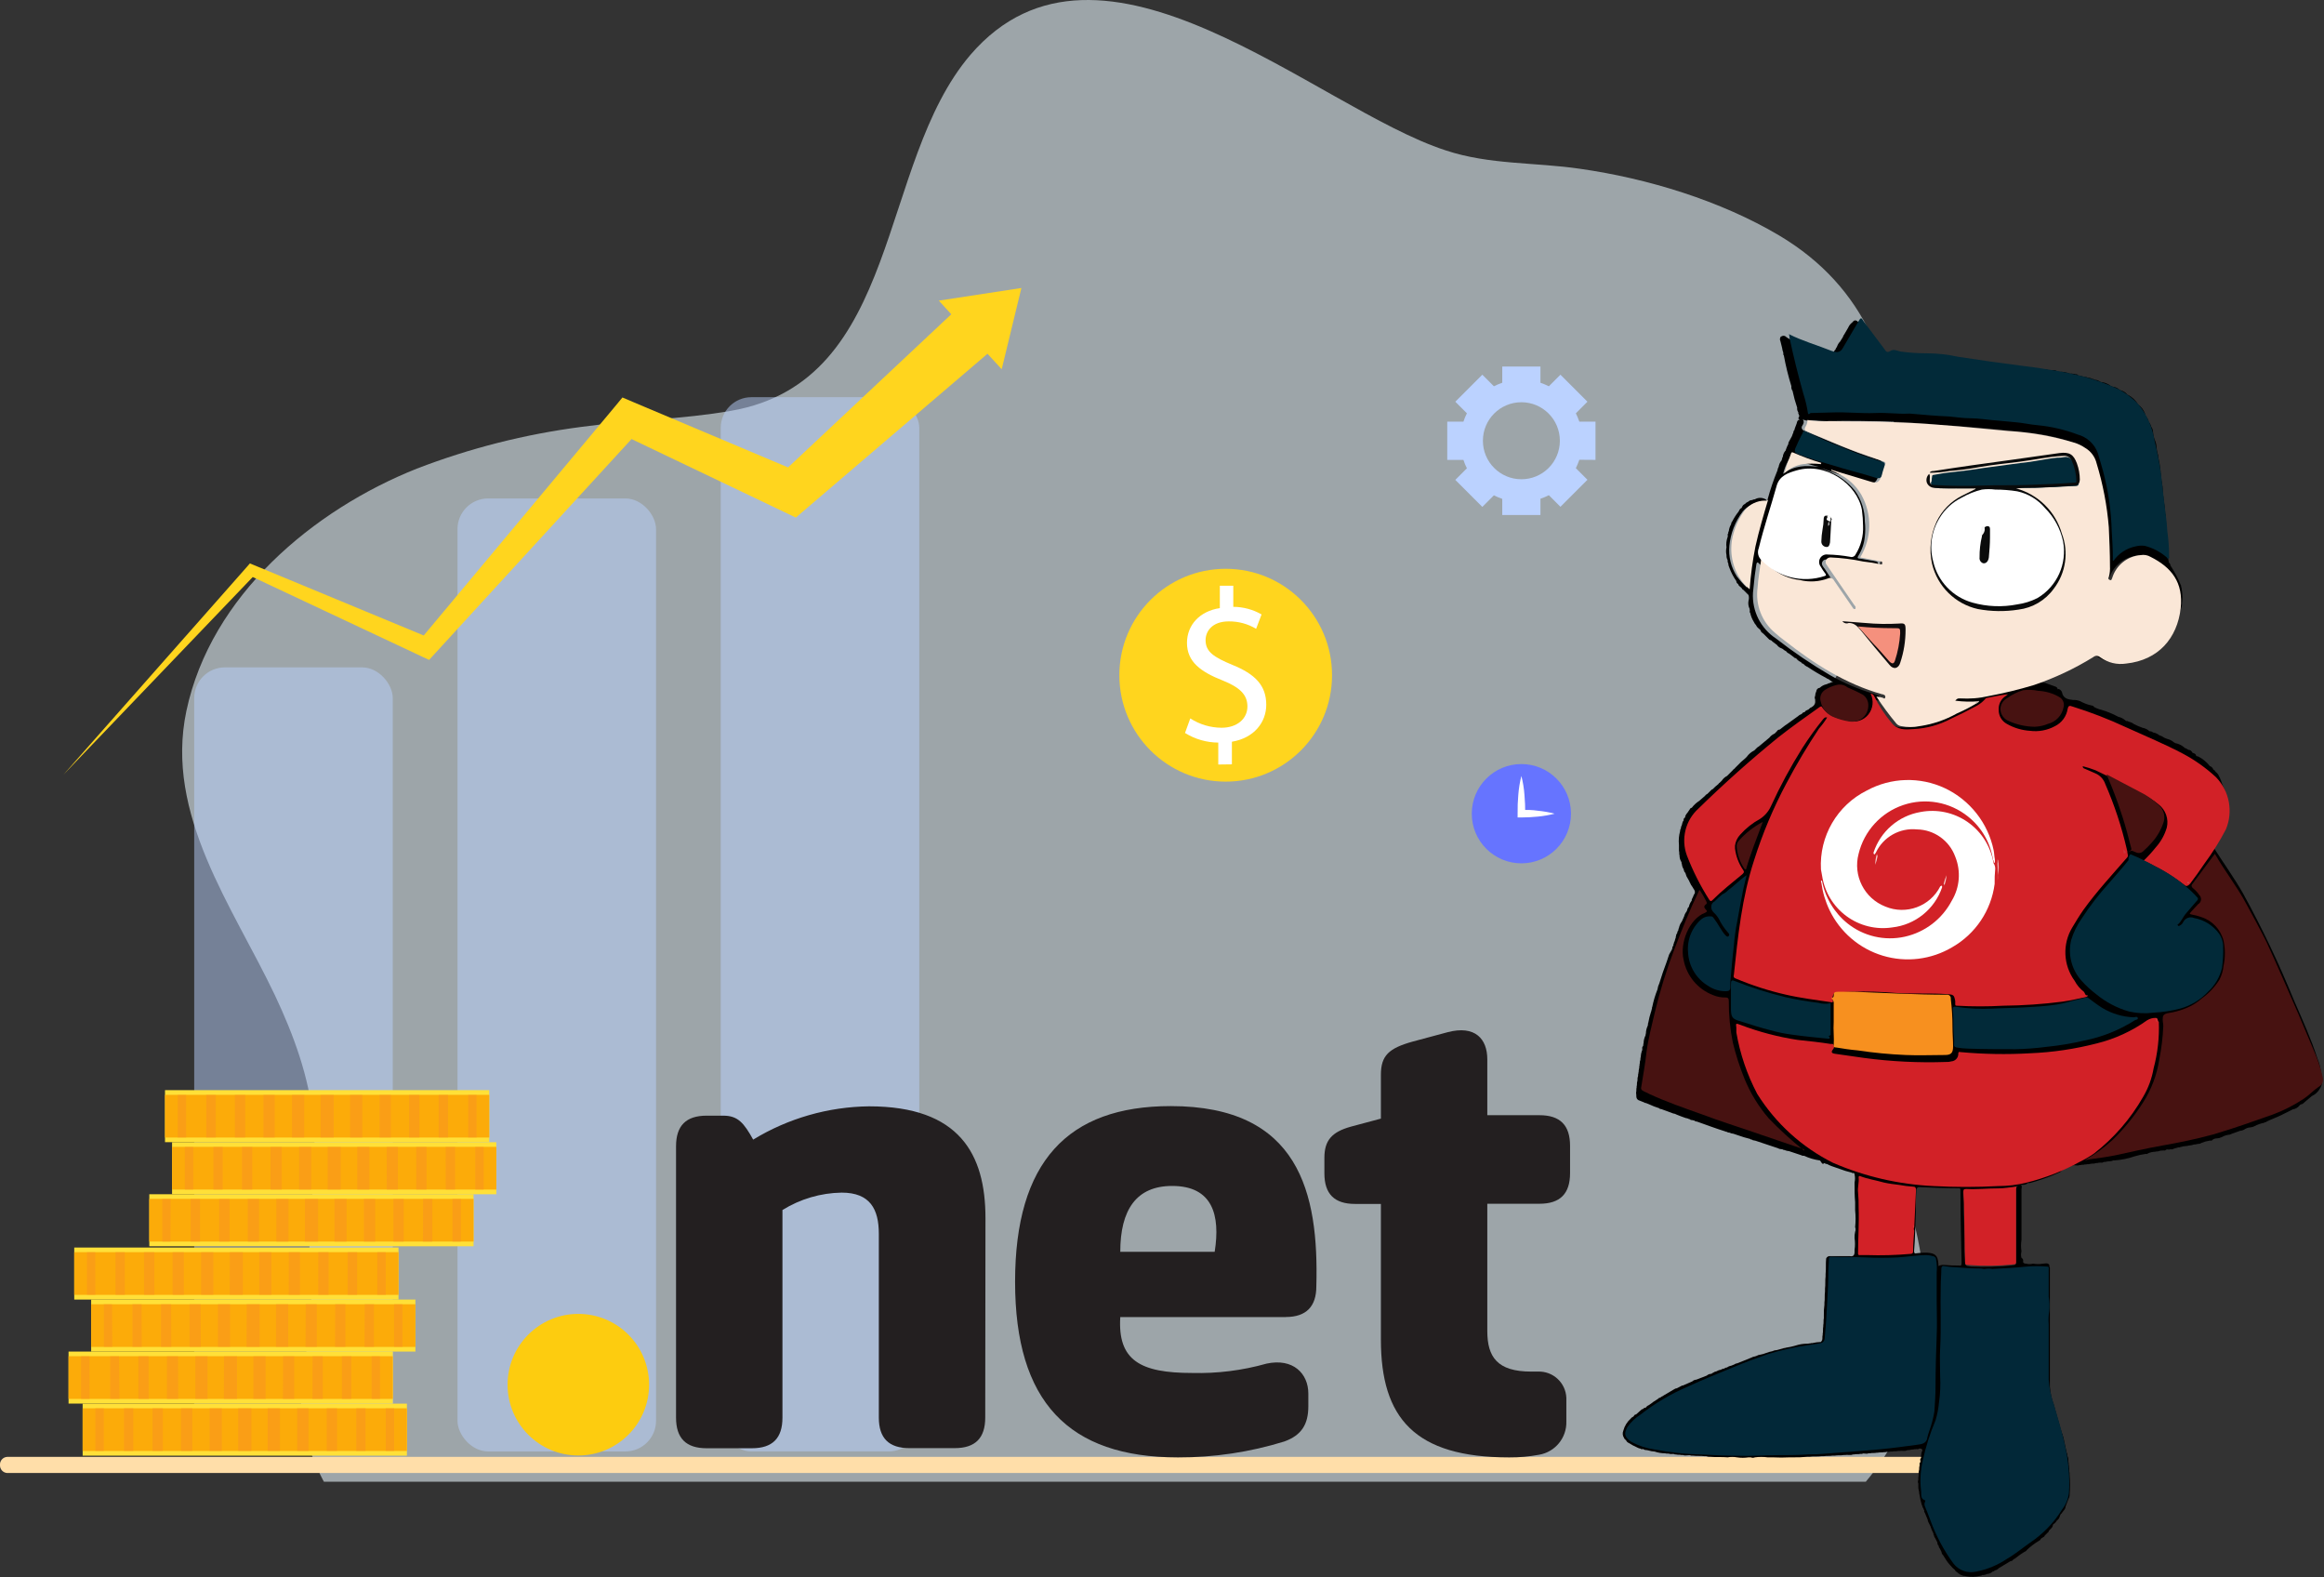 <?xml version="1.0" encoding="UTF-8"?>
<svg width="560px" height="380px" viewBox="0 0 560 380" version="1.1" xmlns="http://www.w3.org/2000/svg" xmlns:xlink="http://www.w3.org/1999/xlink">
    <rect x="0" y="0" width="560" height="380" fill="#333333" stroke="none"/>
    <!-- Generator: Sketch 52.6 (67491) - http://www.bohemiancoding.com/sketch -->
    <title>net_1</title>
    <desc>Created with Sketch.</desc>
    <g id="Page-1" stroke="none" stroke-width="1" fill="none" fill-rule="evenodd">
        <g id="Tenmien_NET_Desktop" transform="translate(-954, -896)" fill-rule="nonzero">
            <g id="net_1" transform="translate(954, 896)">
                <g id="OBJECTS">
                    <path d="M456.77,281.521 C449.061,264.519 435.557,249.738 427.848,230.948 C424.031,222.034 422.681,212.258 423.938,202.643 C425.53,191.872 430.795,182.582 436.507,173.501 C458.46,138.449 470.917,81.742 428.686,56.707 C414.54,48.324 397.027,42.987 380.772,40.668 C370.005,39.076 358.819,39.718 348.359,36.226 C317.329,26.195 265.183,-23.219 233.845,13.202 C211.362,39.495 217.283,91.773 176.225,98.954 C164.285,101.063 152.052,101.175 140.014,102.851 C126.47,104.616 113.184,107.988 100.437,112.896 C75.523,122.815 50.819,143.408 44.912,171.279 C39.633,196.315 56.084,218.374 66.236,239.735 C70.775,249.347 74.462,259.378 75.523,270.038 C76.682,282.709 73.722,295.282 74.783,307.954 C75.942,321.785 72.563,326.535 72.563,337.725 C72.563,347.337 78.051,356.949 78.051,356.949 L449.592,356.949 C473.025,329.147 461.937,292.726 456.77,281.521 Z" id="Path" fill="#E4F2F9" opacity="0.6"></path>
                    <path d="M470.959,354.853 L1.704,354.853 C0.702,354.778 -0.056,353.915 0,352.911 C-0.064,351.905 0.698,351.036 1.704,350.969 L470.931,350.969 C471.938,351.036 472.704,351.902 472.648,352.911 C472.705,353.91 471.955,354.771 470.959,354.853 Z" id="Path" fill="#FFDEA9"></path>
                    <rect id="Rectangle" fill="#BBD2FF" opacity="0.49" x="46.797" y="160.774" width="47.844" height="188.882" rx="7.39"></rect>
                    <rect id="Rectangle" fill="#BBD2FF" opacity="0.49" x="110.24" y="120.077" width="47.844" height="229.579" rx="7.39"></rect>
                    <rect id="Rectangle" fill="#BBD2FF" opacity="0.49" x="173.67" y="95.685" width="47.844" height="253.971" rx="7.39"></rect>
                    <polygon id="Path" fill="#FFD51E" points="246.121 69.378 226.22 72.424 229.223 75.707 189.897 112.603 152.876 96.984 149.985 95.754 148.1 98.032 102.099 153.09 61.153 136.115 60.217 135.724 59.603 136.437 15.292 186.619 60.902 139.007 101.833 158.245 103.398 158.971 104.64 157.616 152.178 105.771 188.878 123.304 191.769 124.688 194.394 122.438 237.951 85.221 241.373 88.951"></polygon>
                    <path d="M384.459,110.787 L384.459,101.58 L380.563,101.58 C380.329,100.891 380.049,100.219 379.725,99.568 L382.518,96.774 L376.01,90.264 L373.217,93.058 C372.563,92.725 371.887,92.441 371.192,92.206 L371.192,88.308 L361.989,88.308 L361.989,92.206 C361.298,92.438 360.626,92.723 359.978,93.058 L357.185,90.264 L350.677,96.774 L353.47,99.568 C353.134,100.214 352.854,100.887 352.632,101.58 L348.736,101.58 L348.736,110.787 L352.632,110.787 C352.856,111.484 353.136,112.161 353.47,112.812 L350.677,115.607 L357.185,122.117 L359.978,119.323 C360.626,119.658 361.298,119.943 361.989,120.175 L361.989,124.059 L371.192,124.059 L371.192,120.147 C371.887,119.912 372.563,119.628 373.217,119.295 L376.01,122.089 L382.518,115.579 L379.725,112.785 C380.047,112.128 380.327,111.451 380.563,110.759 L384.459,110.787 Z M366.598,115.453 C361.476,115.453 357.325,111.3 357.325,106.176 C357.325,101.053 361.476,96.9 366.598,96.9 C371.719,96.9 375.87,101.053 375.87,106.176 C375.874,108.638 374.898,111 373.158,112.74 C371.419,114.481 369.058,115.457 366.598,115.453 Z" id="Shape" fill="#BBD2FF"></path>
                    <ellipse id="Oval" fill="#FFD51E" cx="295.348" cy="162.66" rx="25.626" ry="25.636"></ellipse>
                    <path d="M293.56,184.174 L293.56,178.893 C290.725,178.875 287.951,178.072 285.544,176.574 L286.815,173.068 C289.061,174.525 291.679,175.306 294.356,175.317 C298.071,175.317 300.585,173.165 300.585,170.19 C300.585,167.214 298.546,165.524 294.663,163.945 C289.329,161.849 286.019,159.432 286.019,154.878 C286.019,150.533 289.119,147.222 293.937,146.496 L293.937,141.103 L297.177,141.103 L297.177,146.188 C299.569,146.2 301.916,146.83 303.992,148.018 L302.679,151.483 C300.689,150.29 298.408,149.671 296.088,149.695 C292.052,149.695 290.502,152.112 290.502,154.207 C290.502,157.001 292.443,158.301 296.996,160.187 C302.4,162.38 305.123,165.104 305.123,169.771 C305.123,173.962 302.232,177.79 296.842,178.684 L296.842,184.132 L293.56,184.174 Z" id="Path" fill="#FFFFFF"></path>
                    <ellipse id="Oval" fill="#6674FF" cx="366.598" cy="196.021" rx="11.954" ry="11.959"></ellipse>
                    <path d="M366.598,186.94 C366.981,188.428 367.229,189.948 367.338,191.481 C367.475,192.99 367.536,194.506 367.519,196.021 L366.598,195.099 C367.924,195.099 369.265,195.099 370.592,195.309 C371.945,195.436 373.285,195.675 374.6,196.021 C373.283,196.356 371.943,196.59 370.592,196.72 C369.265,196.86 367.924,196.915 366.598,196.929 L365.69,196.929 L365.69,196.007 C365.669,194.492 365.725,192.977 365.857,191.467 C365.974,189.94 366.222,188.425 366.598,186.94 Z" id="Path" fill="#FFFFFF"></path>
                    <rect id="Rectangle" fill="#FFE038" transform="translate(58.982, 344.41) rotate(180) translate(-58.982, -344.41) " x="19.914" y="338.144" width="78.135" height="12.532"></rect>
                    <rect id="Rectangle" fill="#FCAB09" transform="translate(58.982, 344.403) rotate(180) translate(-58.982, -344.403) " x="19.914" y="339.262" width="78.135" height="10.282"></rect>
                    <path d="M92.952,339.262 L94.963,339.262 L94.963,349.544 L92.952,349.544 L92.952,339.262 Z M85.843,349.544 L88.092,349.544 L88.092,339.262 L85.843,339.262 L85.843,349.544 Z M78.735,349.544 L81.207,349.544 L81.207,339.262 L78.735,339.262 L78.735,349.544 Z M71.613,349.544 L74.336,349.544 L74.336,339.262 L71.613,339.262 L71.613,349.544 Z M64.505,349.544 L67.451,349.544 L67.451,339.262 L64.505,339.262 L64.505,349.544 Z M57.397,349.544 L60.567,349.544 L60.567,339.262 L57.397,339.262 L57.397,349.544 Z M25.011,339.262 L22.987,339.262 L22.987,349.544 L25.011,349.544 L25.011,339.262 Z M32.12,339.262 L29.871,339.262 L29.871,349.544 L32.12,349.544 L32.12,339.262 Z M39.228,339.262 L36.756,339.262 L36.756,349.544 L39.228,349.544 L39.228,339.262 Z M46.336,339.262 L43.627,339.262 L43.627,349.544 L46.336,349.544 L46.336,339.262 Z M53.458,339.262 L50.512,339.262 L50.512,349.544 L53.458,349.544 L53.458,339.262 Z" id="Shape" fill="#F89224" opacity="0.5" style="mix-blend-mode: multiply;"></path>
                    <rect id="Rectangle" fill="#FFE038" transform="translate(55.588, 331.864) rotate(180) translate(-55.588, -331.864) " x="16.521" y="325.599" width="78.135" height="12.532"></rect>
                    <rect id="Rectangle" fill="#FCAB09" transform="translate(55.588, 331.857) rotate(180) translate(-55.588, -331.857) " x="16.521" y="326.716" width="78.135" height="10.282"></rect>
                    <path d="M89.544,326.73 L91.569,326.73 L91.569,337.012 L89.544,337.012 L89.544,326.73 Z M82.394,337.012 L84.656,337.012 L84.656,326.73 L82.394,326.73 L82.394,337.012 Z M75.286,337.012 L77.772,337.012 L77.772,326.73 L75.328,326.73 L75.286,337.012 Z M68.178,337.012 L70.887,337.012 L70.887,326.73 L68.219,326.73 L68.178,337.012 Z M61.069,337.012 L64.002,337.012 L64.002,326.73 L61.069,326.73 L61.069,337.012 Z M53.947,337.012 L57.117,337.012 L57.117,326.73 L53.989,326.73 L53.947,337.012 Z M21.562,326.73 L19.551,326.73 L19.551,337.012 L21.576,337.012 L21.562,326.73 Z M28.67,326.73 L26.534,326.73 L26.534,337.012 L28.782,337.012 L28.67,326.73 Z M35.793,326.73 L33.349,326.73 L33.349,337.012 L35.834,337.012 L35.793,326.73 Z M42.901,326.73 L40.233,326.73 L40.233,337.012 L42.943,337.012 L42.901,326.73 Z M50.009,326.73 L47.076,326.73 L47.076,337.012 L50.009,337.012 L50.009,326.73 Z" id="Shape" fill="#F89224" opacity="0.5" style="mix-blend-mode: multiply;"></path>
                    <rect id="Rectangle" fill="#FFE038" transform="translate(61.034, 319.333) rotate(180) translate(-61.034, -319.333) " x="21.967" y="313.067" width="78.135" height="12.532"></rect>
                    <rect id="Rectangle" fill="#FCAB09" transform="translate(61.034, 319.34) rotate(180) translate(-61.034, -319.34) " x="21.967" y="314.199" width="78.135" height="10.282"></rect>
                    <path d="M94.963,314.185 L96.988,314.185 L96.988,324.467 L94.963,324.467 L94.963,314.185 Z M87.84,324.467 L90.103,324.467 L90.103,314.185 L87.882,314.185 L87.84,324.467 Z M80.732,324.467 L83.218,324.467 L83.218,314.185 L80.774,314.185 L80.732,324.467 Z M73.624,324.467 L76.333,324.467 L76.333,314.185 L73.666,314.185 L73.624,324.467 Z M66.516,324.467 L69.448,324.467 L69.448,314.185 L66.516,314.185 L66.516,324.467 Z M59.407,324.467 L62.564,324.467 L62.564,314.185 L59.449,314.185 L59.407,324.467 Z M27.008,314.185 L25.025,314.185 L25.025,324.467 L27.05,324.467 L27.008,314.185 Z M34.117,314.185 L31.91,314.185 L31.91,324.467 L34.159,324.467 L34.117,314.185 Z M41.239,314.185 L38.795,314.185 L38.795,324.467 L41.281,324.467 L41.239,314.185 Z M48.347,314.185 L45.68,314.185 L45.68,324.467 L48.389,324.467 L48.347,314.185 Z M55.455,314.185 L52.523,314.185 L52.523,324.467 L55.455,324.467 L55.455,314.185 Z" id="Shape" fill="#F89224" opacity="0.5" style="mix-blend-mode: multiply;"></path>
                    <rect id="Rectangle" fill="#FFE038" transform="translate(56.957, 306.801) rotate(180) translate(-56.957, -306.801) " x="17.889" y="300.535" width="78.135" height="12.532"></rect>
                    <rect id="Rectangle" fill="#FCAB09" transform="translate(56.957, 306.794) rotate(180) translate(-56.957, -306.794) " x="17.889" y="301.653" width="78.135" height="10.282"></rect>
                    <path d="M90.927,301.653 L92.952,301.653 L92.952,311.935 L90.927,311.935 L90.927,301.653 Z M83.791,311.935 L86.053,311.935 L86.053,301.653 L83.791,301.653 L83.791,311.935 Z M76.682,311.935 L79.182,311.935 L79.182,301.653 L76.696,301.653 L76.682,311.935 Z M69.574,311.935 L72.283,311.935 L72.283,301.653 L69.588,301.653 L69.574,311.935 Z M62.466,311.935 L65.399,311.935 L65.399,301.653 L62.466,301.653 L62.466,311.935 Z M55.358,311.935 L58.514,311.935 L58.514,301.653 L55.372,301.653 L55.358,311.935 Z M22.959,301.653 L20.948,301.653 L20.948,311.935 L22.973,311.935 L22.959,301.653 Z M30.067,301.653 L27.832,301.653 L27.832,311.935 L30.081,311.935 L30.067,301.653 Z M37.189,301.653 L34.717,301.653 L34.717,311.935 L37.203,311.935 L37.189,301.653 Z M44.297,301.653 L41.602,301.653 L41.602,311.935 L44.311,311.935 L44.297,301.653 Z M51.405,301.653 L48.473,301.653 L48.473,311.935 L51.405,311.935 L51.405,301.653 Z" id="Shape" fill="#F89224" opacity="0.5" style="mix-blend-mode: multiply;"></path>
                    <rect id="Rectangle" fill="#FFE038" x="35.974" y="287.696" width="78.135" height="12.532"></rect>
                    <rect id="Rectangle" fill="#FCAB09" x="35.974" y="288.814" width="78.135" height="10.282"></rect>
                    <path d="M41.071,299.11 L39.102,299.11 L39.102,288.814 L41.113,288.814 L41.071,299.11 Z M48.194,288.814 L45.931,288.814 L45.931,299.11 L48.194,299.11 L48.194,288.814 Z M55.302,288.814 L52.816,288.814 L52.816,299.11 L55.302,299.11 L55.302,288.814 Z M62.41,288.814 L59.701,288.814 L59.701,299.11 L62.41,299.11 L62.41,288.814 Z M69.518,288.814 L66.586,288.814 L66.586,299.11 L69.518,299.11 L69.518,288.814 Z M76.64,288.814 L73.47,288.814 L73.47,299.11 L76.64,299.11 L76.64,288.814 Z M109.025,299.11 L111.05,299.11 L111.05,288.814 L109.025,288.814 L109.025,299.11 Z M101.917,299.11 L104.166,299.11 L104.166,288.814 L101.945,288.814 L101.917,299.11 Z M94.795,299.11 L97.281,299.11 L97.281,288.814 L94.795,288.814 L94.795,299.11 Z M87.687,299.11 L90.396,299.11 L90.396,288.814 L87.687,288.814 L87.687,299.11 Z M80.579,299.11 L83.511,299.11 L83.511,288.814 L80.579,288.814 L80.579,299.11 Z" id="Shape" fill="#F89224" opacity="0.5" style="mix-blend-mode: multiply;"></path>
                    <rect id="Rectangle" fill="#FFE038" x="41.462" y="275.165" width="78.135" height="12.532"></rect>
                    <rect id="Rectangle" fill="#FCAB09" x="41.462" y="276.282" width="78.135" height="10.282"></rect>
                    <path d="M46.56,286.565 L44.535,286.565 L44.535,276.282 L46.56,276.282 L46.56,286.565 Z M53.668,276.282 L51.419,276.282 L51.419,286.565 L53.668,286.565 L53.668,276.282 Z M60.79,276.282 L58.304,276.282 L58.304,286.565 L60.79,286.565 L60.79,276.282 Z M67.898,276.282 L65.189,276.282 L65.189,286.565 L67.898,286.565 L67.898,276.282 Z M75.006,276.282 L72.074,276.282 L72.074,286.565 L75.006,286.565 L75.006,276.282 Z M82.115,276.282 L78.945,276.282 L78.945,286.565 L82.115,286.565 L82.115,276.282 Z M114.514,286.565 L116.539,286.565 L116.539,276.282 L114.514,276.282 L114.514,286.565 Z M107.405,286.565 L109.668,286.565 L109.668,276.282 L107.392,276.282 L107.405,286.565 Z M100.297,286.565 L102.783,286.565 L102.783,276.282 L100.283,276.282 L100.297,286.565 Z M93.189,286.565 L95.898,286.565 L95.898,276.282 L93.175,276.282 L93.189,286.565 Z M86.081,286.565 L89.013,286.565 L89.013,276.282 L86.081,276.282 L86.081,286.565 Z" id="Shape" fill="#F89224" opacity="0.5" style="mix-blend-mode: multiply;"></path>
                    <rect id="Rectangle" fill="#FFE038" x="39.759" y="262.619" width="78.135" height="12.532"></rect>
                    <rect id="Rectangle" fill="#FCAB09" x="39.759" y="263.751" width="78.135" height="10.282"></rect>
                    <path d="M44.856,274.033 L42.831,274.033 L42.831,263.751 L44.856,263.751 L44.856,274.033 Z M51.978,263.751 L49.716,263.751 L49.716,274.033 L51.978,274.033 L51.978,263.751 Z M59.086,263.751 L56.6,263.751 L56.6,274.033 L59.086,274.033 L59.086,263.751 Z M66.195,263.751 L63.485,263.751 L63.485,274.033 L66.195,274.033 L66.195,263.751 Z M73.303,263.751 L70.37,263.751 L70.37,274.033 L73.303,274.033 L73.303,263.751 Z M80.411,263.751 L77.255,263.751 L77.255,274.033 L80.411,274.033 L80.411,263.751 Z M112.81,274.033 L114.835,274.033 L114.835,263.751 L112.81,263.751 L112.81,274.033 Z M105.688,274.033 L107.95,274.033 L107.95,263.751 L105.688,263.751 L105.688,274.033 Z M98.58,274.033 L101.065,274.033 L101.065,263.751 L98.58,263.751 L98.58,274.033 Z M91.471,274.033 L94.181,274.033 L94.181,263.751 L91.471,263.751 L91.471,274.033 Z M84.363,274.033 L87.296,274.033 L87.296,263.751 L84.363,263.751 L84.363,274.033 Z" id="Shape" fill="#F89224" opacity="0.5" style="mix-blend-mode: multiply;"></path>
                    <path d="M559.26,258.204 C559.13,257.1 558.848,256.019 558.422,254.991 C556.886,250.241 554.791,245.631 552.836,241.16 C549.218,232.255 545.082,223.569 540.449,215.147 C538.214,211.235 535.561,207.603 533.187,203.831 C533.052,203.704 532.975,203.527 532.975,203.342 C532.975,203.157 533.052,202.98 533.187,202.853 C534.161,201.618 534.96,200.255 535.561,198.801 C537.001,195.858 537.053,192.426 535.701,189.441 C535.421,188.882 535.282,188.184 535.002,187.625 C534.968,187.415 534.87,187.22 534.723,187.066 C534.574,186.612 534.28,186.219 533.885,185.949 C533.776,185.699 533.576,185.499 533.327,185.39 C533.205,184.988 532.89,184.673 532.489,184.551 C531.71,183.542 530.706,182.728 529.556,182.176 C529.416,182.176 529.277,182.316 529.137,181.897 C528.998,181.478 528.579,181.478 528.299,181.338 C528.153,180.923 527.762,180.644 527.322,180.64 C527.042,180.5 526.763,180.221 526.484,180.221 L526.344,180.081 C525.821,179.622 525.2,179.287 524.529,179.103 C524.249,179.103 524.11,178.963 523.83,178.824 C523.35,178.409 522.774,178.121 522.155,177.985 C521.756,177.856 521.38,177.668 521.037,177.426 C520.898,177.287 520.618,177.287 520.339,177.147 C519.902,176.777 519.37,176.535 518.803,176.449 C518.612,176.273 518.364,176.174 518.105,176.169 L517.965,176.169 C517.503,175.728 516.919,175.436 516.289,175.331 C515.52,175.064 514.773,174.737 514.055,174.353 C513.636,173.934 512.938,173.934 512.519,173.654 C512.379,173.794 512.239,173.654 512.1,173.515 C511.62,173.1 511.044,172.812 510.424,172.676 C509.137,171.975 507.78,171.413 506.374,171 C505.739,170.853 505.128,170.618 504.559,170.301 C504.419,169.882 504,170.022 503.721,169.882 C503.042,169.735 502.385,169.5 501.766,169.184 C501.215,168.853 500.592,168.661 499.95,168.625 L499.531,168.625 C498.414,168.485 497.157,168.346 496.878,166.809 C496.756,166.407 496.442,166.092 496.04,165.971 C495.9,165.971 495.9,166.25 495.761,165.831 C495.621,165.412 495.202,165.412 494.923,165.272 L492.968,164.574 C492.828,164.434 492.549,164.574 492.269,164.434 L491.99,164.434 C491.711,164.294 491.431,164.574 491.152,164.294 C490.873,164.015 490.454,164.154 490.035,164.154 C490.387,164.283 490.781,164.17 491.012,163.875 C491.292,163.735 491.571,163.875 491.85,163.596 C492.409,163.456 492.688,163.037 493.247,163.037 C493.526,162.897 493.805,162.897 494.085,162.618 C494.364,162.338 494.783,162.478 495.202,162.199 C495.481,162.199 495.621,162.059 495.9,161.919 C496.459,161.64 497.157,161.36 497.716,161.081 C497.995,160.941 498.274,161.081 498.414,160.662 C498.739,160.394 499.121,160.202 499.531,160.103 C499.81,160.103 500.09,160.103 500.229,159.824 C500.648,159.675 501.03,159.437 501.347,159.125 C502.181,158.531 503.07,158.017 504,157.588 C504.311,157.448 504.667,157.448 504.978,157.588 C505.257,157.728 505.397,158.147 505.815,158.147 C505.955,158.426 506.374,158.426 506.653,158.566 C507.175,158.959 507.817,159.157 508.469,159.125 C509.768,159.265 511.079,159.265 512.379,159.125 L512.658,159.125 C512.938,158.985 513.217,159.125 513.496,158.985 C513.915,158.846 514.474,158.985 514.893,158.706 C515.391,158.717 515.88,158.57 516.289,158.287 C516.5,158.039 516.803,157.888 517.127,157.868 C517.406,157.728 517.686,157.728 517.825,157.449 C519.697,156.362 521.354,154.942 522.713,153.257 C523.132,153.118 523.132,152.838 523.272,152.559 L523.272,152.419 C523.534,152.286 523.696,152.014 523.691,151.721 C523.691,151.581 523.691,151.441 523.83,151.441 C524.15,151.152 524.35,150.753 524.389,150.324 L525.646,146.272 C525.76,146.008 525.808,145.72 525.786,145.434 L525.786,145.294 C525.925,144.321 525.925,143.333 525.786,142.36 C525.646,142.081 525.786,141.801 525.646,141.522 C525.506,141.382 525.646,141.103 525.506,140.963 C524.808,139.31 523.967,137.72 522.993,136.213 C522.998,135.919 522.835,135.648 522.574,135.515 L522.574,135.235 C522.294,134.397 522.713,133.559 522.434,132.721 L522.434,132.162 C522.294,131.743 522.434,131.184 522.294,130.765 L522.294,130.066 C522.155,129.647 522.294,129.088 522.155,128.669 L522.155,128.39 C522.015,127.971 522.155,127.412 522.015,126.853 L522.015,126.574 C521.875,126.154 522.015,125.875 521.875,125.456 L521.875,125.176 C521.736,124.757 522.015,124.199 521.736,123.779 C521.719,122.842 521.625,121.907 521.456,120.985 C521.317,120.706 521.456,120.287 521.317,120.007 L521.317,119.728 C521.177,119.449 521.317,119.029 521.177,118.75 L521.177,118.471 C521.153,117.626 521.06,116.785 520.898,115.956 C520.758,115.676 520.898,115.397 520.758,115.118 L520.758,114.699 C520.618,114.419 520.758,114.14 520.618,113.86 L520.618,113.441 C520.5,112.313 520.314,111.194 520.06,110.088 C520.082,109.802 520.034,109.514 519.92,109.25 C519.759,108.705 519.665,108.142 519.641,107.574 C519.615,107.142 519.521,106.718 519.362,106.316 C519.045,105.61 518.856,104.853 518.803,104.081 C518.793,103.629 518.647,103.191 518.384,102.824 C518.285,102.414 518.094,102.031 517.825,101.706 C517.686,101.706 517.686,101.426 517.686,101.287 C517.553,100.933 517.365,100.603 517.127,100.309 C516.952,100.118 516.853,99.869 516.848,99.61 C516.549,98.778 516.016,98.05 515.312,97.515 L515.172,97.375 C514.599,96.428 513.778,95.655 512.798,95.14 L512.658,95.14 C512.258,94.572 511.661,94.173 510.983,94.022 C510.983,93.882 510.843,94.022 510.703,93.882 C510.318,93.515 509.831,93.272 509.307,93.184 C508.941,93.168 508.593,93.019 508.329,92.765 C507.787,92.393 507.165,92.153 506.514,92.066 C506.255,92.061 506.006,91.962 505.815,91.787 C505.561,91.632 505.274,91.536 504.978,91.507 L504.838,91.507 C504.583,91.352 504.297,91.257 504,91.228 C503.721,90.949 503.302,91.088 503.022,90.949 C502.808,90.836 502.566,90.787 502.324,90.809 L500.648,90.39 C500.509,89.971 500.229,90.25 499.95,90.11 C499.81,89.971 499.392,90.11 499.252,89.971 C498.921,90.063 498.566,90.012 498.274,89.831 C497.777,89.67 497.26,89.577 496.738,89.551 C496.361,89.644 495.964,89.594 495.621,89.412 C495.062,88.993 494.364,89.272 493.805,89.132 L493.526,89.132 C493.262,89.019 492.975,88.971 492.688,88.993 C491.882,89.027 491.084,89.168 490.314,89.412 C489.895,89.132 489.476,89.412 489.197,89.272 L488.918,89.272 C488.638,89.132 488.359,89.272 488.08,89.132 L487.8,89.132 C487.488,89.018 487.155,88.97 486.823,88.993 C486.544,88.993 486.125,89.132 485.845,88.853 C485.147,88.294 484.309,88.574 483.611,88.434 L483.192,88.434 C482.913,88.294 482.633,88.434 482.354,88.294 C481.935,88.154 481.516,88.294 481.097,88.154 C480.678,88.015 480.259,88.154 479.98,88.015 L479.701,88.015 C479.421,87.875 479.002,88.015 478.723,87.875 C478.411,87.76 478.078,87.713 477.746,87.735 L477.466,87.735 C477.187,87.596 476.768,87.735 476.489,87.596 L476.209,87.596 C475.93,87.456 475.651,87.596 475.372,87.456 L475.092,87.456 C474.828,87.342 474.541,87.294 474.254,87.316 C473.975,87.316 473.696,87.596 473.277,87.176 C472.858,86.757 472.299,87.176 471.88,86.897 L471.461,86.897 C470.821,86.736 470.166,86.642 469.506,86.618 L469.227,86.618 C468.948,86.338 468.529,86.618 468.249,86.478 L467.97,86.478 C467.551,86.338 467.132,86.478 466.713,86.338 L466.434,86.338 C465.875,86.199 465.317,86.478 464.758,86.199 L464.479,86.199 C464.215,86.085 463.927,86.037 463.641,86.059 C461.686,86.059 459.731,85.779 457.776,85.779 L457.217,85.779 C456.856,85.664 456.478,85.617 456.1,85.64 C455.941,85.497 455.7,85.497 455.541,85.64 L455.262,85.64 C454.21,85.613 453.252,85.028 452.748,84.103 C452.221,83.298 451.612,82.549 450.933,81.868 L450.793,81.728 C450.688,81.44 450.492,81.195 450.234,81.029 L449.257,79.632 C449.117,79.353 448.838,78.934 448.698,78.934 C448.559,78.934 448.559,78.794 448.559,78.654 C448.454,78.444 448.312,78.255 448.14,78.096 L447.721,77.537 C447.162,76.978 446.743,77.118 446.324,77.676 C445.893,78.001 445.555,78.435 445.347,78.934 L444.369,80.61 C444.222,80.764 444.125,80.959 444.09,81.169 L443.392,82.287 C443.08,82.604 442.842,82.985 442.693,83.404 L442.554,83.684 C442.407,83.838 442.309,84.033 442.274,84.243 C441.995,84.382 441.995,84.662 441.855,84.801 C441.716,84.941 441.576,85.221 441.297,85.221 C440.908,85.211 440.527,85.116 440.18,84.941 C439.9,84.801 439.761,84.801 439.481,84.662 C438.472,84.1 437.392,83.677 436.269,83.404 C434.95,82.855 433.597,82.389 432.219,82.007 C431.557,81.873 430.935,81.586 430.404,81.169 C430.12,80.848 429.641,80.788 429.287,81.029 C429.138,81.042 429.02,81.16 429.007,81.309 C428.868,81.571 428.868,81.885 429.007,82.147 L429.426,83.824 C429.469,84.207 429.563,84.583 429.706,84.941 L429.706,85.081 C429.706,85.36 429.706,85.5 429.845,85.64 C430.302,88.142 430.908,90.614 431.661,93.044 C431.603,93.439 431.703,93.841 431.94,94.162 C432.229,95.534 432.602,96.887 433.057,98.213 C432.999,98.608 433.099,99.01 433.337,99.331 C433.197,99.75 433.756,100.029 433.476,100.449 C433.197,100.868 433.476,101.007 433.756,101.287 C433.337,101.007 433.197,101.287 433.057,101.566 C432.918,102.265 432.499,102.963 432.359,103.662 C432.08,103.801 432.219,104.081 432.08,104.36 C431.94,104.5 431.94,104.779 431.8,105.059 L430.963,106.596 C430.956,106.897 430.859,107.189 430.683,107.434 C430.544,107.713 430.544,107.853 430.404,108.132 L430.264,108.551 C429.998,108.825 429.806,109.161 429.706,109.529 C429.566,109.669 429.706,109.949 429.566,110.088 C429.426,110.228 429.426,110.647 429.287,110.926 C428.916,111.364 428.675,111.896 428.589,112.463 C428.434,112.718 428.338,113.005 428.309,113.301 C427.372,115.578 426.579,117.911 425.935,120.287 C425.221,121.502 424.703,122.822 424.399,124.199 C423.108,128.159 422.173,132.226 421.606,136.353 C421.327,138.029 421.187,139.706 420.908,141.522 C420.044,140.705 419.25,139.817 418.534,138.868 C417.107,136.677 416.467,134.066 416.718,131.463 C417.007,128.472 418.119,125.618 419.93,123.221 C420.873,122.136 422.151,121.399 423.561,121.125 C424.059,120.965 424.575,120.871 425.097,120.846 C425.237,120.706 425.656,120.846 425.656,120.426 C424.836,119.826 423.738,119.771 422.863,120.287 C422.667,120.281 422.474,120.329 422.304,120.426 C422.025,120.566 421.746,120.426 421.466,120.706 C421.187,120.985 420.768,120.985 420.489,121.404 C420.162,121.52 419.906,121.777 419.791,122.103 L419.651,122.382 C419.232,122.522 419.092,122.941 418.953,123.221 C418.361,123.958 417.846,124.754 417.416,125.596 C417.241,125.787 417.142,126.035 417.137,126.294 C416.827,126.804 416.636,127.377 416.579,127.971 C416.439,128.11 416.439,128.25 416.439,128.529 C416.16,128.669 416.439,129.088 416.299,129.368 C416,130.17 415.905,131.034 416.02,131.882 C415.88,132.48 415.88,133.101 416.02,133.699 C415.997,134.031 416.045,134.364 416.16,134.676 C416.439,134.956 416.16,135.375 416.439,135.654 C416.448,136.043 416.544,136.425 416.718,136.772 C417.136,137.911 417.699,138.991 418.394,139.985 C418.389,140.279 418.551,140.55 418.813,140.684 L418.953,140.963 C418.953,141.103 419.232,141.243 419.372,141.382 L419.791,141.801 C419.804,141.95 419.921,142.068 420.07,142.081 L421.327,143.338 C421.467,143.793 421.467,144.28 421.327,144.735 C421.202,145.4 421.3,146.088 421.606,146.691 L421.606,146.831 C421.746,147.11 421.466,147.39 421.746,147.669 C421.902,148.411 422.186,149.12 422.584,149.765 C422.72,150.074 422.909,150.358 423.142,150.603 C423.295,150.94 423.536,151.23 423.84,151.441 L424.259,151.86 C424.259,152.279 424.678,152.419 424.958,152.699 L426.354,154.096 C426.633,154.235 426.913,154.235 427.052,154.515 L428.17,155.353 C428.44,155.747 428.833,156.042 429.287,156.191 L429.566,156.331 C429.811,156.564 430.094,156.753 430.404,156.89 C430.569,157.148 430.815,157.344 431.102,157.449 L432.219,158.287 C432.354,158.459 432.559,158.562 432.778,158.566 C433.103,158.998 433.537,159.335 434.035,159.544 C434.048,159.693 434.166,159.811 434.314,159.824 L434.594,159.963 C434.858,160.272 435.193,160.512 435.571,160.662 C437.011,161.628 438.503,162.514 440.04,163.316 C440.194,163.463 440.389,163.561 440.599,163.596 L441.157,164.015 C441.436,164.154 441.576,164.294 441.855,164.294 C441.506,164.261 441.157,164.361 440.878,164.574 L440.738,164.574 C440.631,164.584 440.531,164.634 440.459,164.713 L440.04,164.853 C439.462,164.99 438.932,165.28 438.504,165.691 C438.056,165.725 437.699,166.081 437.666,166.529 C437.491,166.877 437.396,167.258 437.387,167.647 C437.248,167.909 437.248,168.223 437.387,168.485 L437.387,168.765 C437.488,169.299 437.27,169.845 436.828,170.162 L436.409,170.441 C436.269,170.441 436.13,170.581 435.99,170.721 L435.85,170.86 C435.431,171.14 435.012,171.14 434.873,171.559 C434.579,171.553 434.308,171.716 434.175,171.978 L433.895,172.118 C433.476,172.257 433.337,172.537 433.057,172.676 L430.544,174.493 C430.404,174.632 430.264,174.632 430.125,174.772 L428.868,175.75 C428.574,175.745 428.303,175.907 428.17,176.169 L427.611,176.728 C427.113,176.937 426.679,177.274 426.354,177.706 L423.84,179.801 C423.701,179.941 423.561,179.941 423.421,180.081 L422.723,180.779 C422,181.133 421.376,181.661 420.908,182.316 L420.489,182.735 C420.209,183.015 419.791,183.294 419.511,183.574 L418.115,184.971 C417.975,185.25 417.696,185.25 417.556,185.529 L416.16,186.926 C415.648,187.18 415.214,187.566 414.903,188.044 L414.344,188.603 C414.204,188.603 414.204,188.743 414.065,188.882 C413.569,189.266 413.102,189.686 412.668,190.14 C412.529,190.14 412.389,190.279 412.249,190.419 L411.411,191.257 C410.993,191.397 410.853,191.816 410.574,191.956 L409.456,192.934 C408.754,193.378 408.139,193.946 407.641,194.61 C407.222,194.61 407.222,195.029 406.943,195.309 L406.663,195.728 C406.43,195.973 406.241,196.256 406.105,196.566 C405.965,196.706 406.244,196.846 405.965,196.985 C405.686,197.125 405.686,197.404 405.686,197.684 C405.267,198.103 405.406,198.662 405.127,199.081 C404.988,199.221 405.127,199.5 404.988,199.64 C404.876,199.804 404.827,200.002 404.848,200.199 C404.547,201.289 404.453,202.426 404.569,203.551 L404.569,204.949 C404.708,205.368 404.569,205.787 404.708,206.066 C404.696,206.608 404.841,207.142 405.127,207.603 C405.267,207.743 405.127,208.022 405.267,208.162 C405.294,208.503 405.389,208.835 405.546,209.14 C405.825,209.419 405.686,209.978 406.105,210.257 C406.244,210.537 406.244,210.816 406.384,211.096 L406.943,212.074 C407.082,212.213 407.082,212.493 407.222,212.632 C407.354,212.986 407.543,213.317 407.781,213.61 C408.06,214.169 408.618,214.588 408.339,215.287 C408.06,215.566 408.06,215.985 407.781,216.404 C407.669,216.568 407.62,216.766 407.641,216.963 C407.295,217.416 407.056,217.942 406.943,218.5 C406.524,218.779 406.663,219.199 406.384,219.618 C406.116,219.943 405.925,220.325 405.825,220.735 L405.267,221.993 C404.921,222.446 404.682,222.971 404.569,223.529 C404.458,223.693 404.408,223.891 404.429,224.088 C404.254,224.279 404.154,224.528 404.15,224.787 C403.974,224.978 403.875,225.226 403.87,225.485 C403.731,225.625 403.87,225.904 403.731,226.044 C403.591,226.324 403.591,226.743 403.451,226.882 C403.312,227.022 403.451,227.162 403.312,227.301 C403.172,227.441 403.312,227.721 403.172,227.86 C402.893,228.14 403.032,228.419 402.893,228.699 L402.195,229.956 C402.055,230.235 402.055,230.515 401.915,230.794 C401.776,231.074 401.776,231.353 401.636,231.632 C400.938,233.449 400.379,235.125 399.82,236.941 C399.598,237.378 399.456,237.851 399.401,238.338 C398.855,239.694 398.435,241.097 398.145,242.529 C398.005,242.669 398.145,242.949 398.005,243.088 L398.005,243.228 C397.865,243.368 398.005,243.507 397.865,243.647 C397.567,244.561 397.334,245.495 397.167,246.441 C397.027,246.581 397.167,246.86 397.027,247.14 C396.757,247.707 396.614,248.327 396.608,248.956 C396.469,249.096 396.608,249.375 396.469,249.515 C396.198,250.082 396.055,250.702 396.05,251.331 C395.91,251.471 396.05,251.75 395.91,252.029 C395.491,252.309 395.91,252.868 395.631,253.147 C395.471,253.645 395.377,254.161 395.352,254.684 C395.212,254.963 395.352,255.243 395.212,255.522 C395.072,255.801 395.212,256.081 395.072,256.36 L395.072,256.64 C394.933,256.919 395.072,257.199 394.933,257.478 L394.933,257.618 C394.793,257.897 394.933,258.176 394.793,258.456 L394.793,258.596 C394.653,258.875 394.793,259.154 394.653,259.434 C394.514,259.713 394.653,260.272 394.514,260.551 C394.374,260.971 394.514,261.39 394.374,261.669 L394.374,261.949 C394.234,262.368 394.374,262.787 394.234,263.206 C394.374,263.904 394.095,264.603 394.793,265.022 C395.072,265.162 395.212,265.162 395.491,265.301 C395.771,265.441 395.91,265.441 396.19,265.581 C396.301,265.688 396.455,265.739 396.608,265.721 C396.888,265.86 397.027,265.86 397.307,266 C398.12,266.386 398.96,266.713 399.82,266.978 C399.96,267.257 400.379,267.118 400.519,267.257 L403.172,268.235 C403.469,268.264 403.755,268.36 404.01,268.515 C404.708,268.794 405.406,269.074 406.244,269.353 C406.663,269.353 406.943,269.632 407.222,269.632 C407.362,269.912 407.781,269.772 408.06,269.912 L408.2,269.912 C408.39,270.087 408.639,270.186 408.898,270.191 C411.272,271.029 413.506,271.868 415.741,272.566 C415.88,272.706 416.02,272.566 416.16,272.706 C416.323,272.817 416.521,272.866 416.718,272.846 C417.022,273.003 417.355,273.098 417.696,273.125 L420.209,273.963 L421.746,274.382 C421.885,274.662 422.165,274.382 422.304,274.662 C422.54,274.695 422.773,274.741 423.002,274.801 L428.449,276.618 C428.868,276.897 429.147,276.757 429.566,276.897 C429.678,277.004 429.832,277.055 429.985,277.037 C430.338,277.195 430.716,277.29 431.102,277.316 L434.035,278.294 C434.199,278.405 434.397,278.455 434.594,278.434 L434.733,278.434 C435.926,278.997 437.197,279.374 438.504,279.551 C438.783,279.691 438.923,280.39 439.342,280.39 C439.621,279.971 439.761,280.39 440.04,280.39 C440.319,280.39 440.459,280.529 440.738,280.669 C441.017,280.809 441.157,280.809 441.436,280.949 L444.648,282.066 L446.185,282.485 C446.324,282.765 446.883,282.346 446.883,282.904 C447.023,283.549 447.023,284.216 446.883,284.86 C446.883,286.537 446.883,288.074 447.022,289.61 L447.022,291.566 C447.162,292.913 447.162,294.271 447.022,295.618 C447.163,295.977 447.163,296.376 447.022,296.735 C446.907,297.239 446.86,297.756 446.883,298.272 C447.023,299.198 447.023,300.14 446.883,301.066 L446.883,301.625 C446.883,302.603 446.324,302.743 445.626,302.603 L441.017,302.603 C440.603,302.55 440.205,302.778 440.04,303.162 C439.9,304.419 440.04,305.676 439.9,306.934 L439.9,307.493 C439.761,308.471 439.9,309.449 439.761,310.426 L439.761,311.125 C439.621,312.103 439.761,312.941 439.621,313.779 L439.621,314.338 C439.505,315.171 439.458,316.012 439.481,316.853 L439.481,317.551 C439.342,318.11 439.481,318.669 439.342,319.228 L439.342,319.507 C439.202,320.206 439.342,320.765 439.202,321.324 L439.202,321.603 C439.062,322.022 439.202,322.441 439.062,322.86 L438.783,323.279 C438.077,323.304 437.376,323.397 436.688,323.559 L436.409,323.559 C436.13,323.699 435.99,323.559 435.711,323.699 L435.431,323.699 C434.531,323.701 433.636,323.842 432.778,324.118 C431.956,324.37 431.116,324.557 430.264,324.676 C430.125,324.816 429.845,324.676 429.706,324.816 L428.17,325.235 C427.781,325.245 427.4,325.34 427.052,325.515 C426.075,325.654 425.097,326.213 424.12,326.353 C423.823,326.382 423.537,326.477 423.282,326.632 L422.863,326.772 C422.566,326.801 422.28,326.897 422.025,327.051 L418.534,328.449 C418.254,328.449 418.115,328.588 417.835,328.728 L417.137,329.007 C416.781,329.06 416.444,329.204 416.16,329.426 C415.901,329.431 415.652,329.531 415.461,329.706 C415.264,329.685 415.067,329.734 414.903,329.846 L414.623,329.985 C414.327,330.014 414.04,330.11 413.786,330.265 L413.506,330.404 C413.227,330.404 413.087,330.544 412.808,330.684 C412.529,330.824 412.529,330.824 412.389,330.963 C411.976,330.953 411.576,331.103 411.272,331.382 L408.758,332.36 C408.392,332.377 408.045,332.526 407.781,332.779 L405.546,333.757 C405.267,333.757 405.127,333.897 404.848,334.037 L404.01,334.456 C403.731,334.456 403.591,334.596 403.312,334.735 L400.938,336.132 C400.658,336.412 400.239,336.412 400.1,336.691 C399.881,336.695 399.676,336.798 399.541,336.971 C399.262,337.11 398.983,337.39 398.703,337.529 C398.424,337.669 398.424,337.669 398.284,337.809 L397.307,338.507 C397.019,338.612 396.774,338.808 396.608,339.066 C396.469,339.206 396.05,339.066 396.05,339.346 L395.771,339.485 C395.631,339.485 395.631,339.485 395.491,339.625 C395.072,340.044 394.653,340.324 394.234,340.743 C393.955,340.743 393.815,340.882 393.676,341.162 C393.397,341.441 393.117,341.441 392.978,341.721 C392.091,342.493 391.458,343.516 391.162,344.654 C390.929,345.202 390.981,345.829 391.302,346.331 L391.441,346.61 L391.86,347.029 C391.97,347.279 392.169,347.478 392.419,347.588 C393.087,348.015 393.788,348.388 394.514,348.706 C394.768,348.861 395.055,348.956 395.352,348.985 C395.491,349.265 395.91,348.985 396.05,349.125 C396.329,349.404 396.748,349.265 397.167,349.404 C397.665,349.565 398.181,349.659 398.703,349.684 C399.513,349.959 400.362,350.1 401.217,350.103 C401.636,350.243 402.055,350.103 402.334,350.243 C402.753,350.382 403.172,350.103 403.591,350.382 L403.87,350.382 C404.289,350.522 404.708,350.382 405.127,350.522 L405.546,350.522 C406.244,350.801 406.943,350.382 407.501,350.662 L407.92,350.662 C408.898,350.801 409.736,350.662 410.713,350.801 L411.132,350.801 C411.445,350.916 411.778,350.964 412.11,350.941 C413.506,351.081 414.903,350.941 416.299,351.081 C417.037,350.941 417.795,350.941 418.534,351.081 C419.459,351.221 420.401,351.221 421.327,351.081 L421.885,351.081 C422.196,351.221 422.552,351.221 422.863,351.081 C423.882,350.941 424.916,350.941 425.935,351.081 L427.192,351.081 C428.541,351.151 429.893,351.151 431.242,351.081 L432.219,351.081 C433.292,351.101 434.365,351.054 435.431,350.941 L435.99,350.941 C436.968,350.801 437.945,350.941 438.923,350.801 L439.481,350.801 C440.18,350.662 440.878,350.801 441.576,350.662 L442.135,350.662 C442.833,350.522 443.531,350.662 444.229,350.522 L444.509,350.522 C445.207,350.382 445.905,350.662 446.464,350.382 L446.743,350.382 C447.162,350.243 447.721,350.382 448.279,350.243 L448.698,350.243 C449.117,349.963 449.676,350.382 450.234,350.103 L450.653,350.103 C451.072,349.963 451.631,350.103 452.19,349.963 L452.469,349.963 C452.888,349.824 453.446,349.963 454.005,349.824 L454.284,349.824 C454.703,349.684 455.122,349.824 455.541,349.684 L455.96,349.684 C456.379,349.544 456.938,349.684 457.357,349.544 L457.776,349.544 C458.334,349.404 458.893,349.684 459.451,349.404 C459.731,349.265 460.01,349.404 460.289,349.265 L460.429,349.265 C460.708,349.125 460.988,349.265 461.267,349.125 L461.546,349.125 C461.825,348.985 462.105,349.265 462.384,348.985 C462.663,348.985 462.943,348.846 463.222,349.265 L463.222,349.404 C463.047,349.752 462.952,350.133 462.943,350.522 C462.803,350.801 463.082,351.081 462.803,351.36 C462.524,351.64 462.943,352.059 462.663,352.338 C462.384,352.618 462.663,352.897 462.524,353.176 C462.384,353.596 462.524,354.015 462.384,354.294 C462.244,354.853 462.384,355.412 462.244,355.971 L462.244,356.529 C462.105,356.792 462.105,357.106 462.244,357.368 L462.244,357.926 C462.222,358.35 462.269,358.775 462.384,359.184 C462.524,359.463 462.384,359.743 462.524,360.022 C462.643,360.874 462.83,361.715 463.082,362.537 C463.222,362.676 463.222,363.096 463.362,363.235 C463.501,363.375 463.501,363.654 463.641,363.794 C463.781,363.934 463.501,364.213 463.781,364.353 L464.479,366.029 C464.508,366.326 464.603,366.613 464.758,366.868 L465.177,367.706 C465.35,368.288 465.584,368.85 465.875,369.382 C465.875,369.522 465.875,369.801 466.015,369.801 C466.02,370.061 466.119,370.309 466.294,370.5 L466.853,371.618 C466.853,371.897 466.853,372.176 467.132,372.316 C467.137,372.575 467.236,372.824 467.411,373.015 L467.83,373.853 C467.851,374.178 468.002,374.48 468.249,374.691 L468.948,375.809 C469.229,376.261 469.557,376.682 469.925,377.066 C470.262,377.473 470.636,377.847 471.042,378.184 C471.152,378.433 471.351,378.633 471.601,378.743 C471.977,379.15 472.461,379.441 472.998,379.581 C473.277,379.721 473.556,379.581 473.696,379.721 C474.901,379.951 476.143,379.903 477.327,379.581 C477.606,379.581 477.606,379.301 477.885,379.441 C478.226,379.414 478.559,379.319 478.863,379.162 C479.271,379.149 479.664,379.001 479.98,378.743 L480.12,378.603 C480.338,378.599 480.544,378.496 480.678,378.324 C481.056,378.248 481.399,378.052 481.656,377.765 L484.449,376.088 C484.743,376.094 485.014,375.931 485.147,375.669 C485.457,375.533 485.74,375.344 485.985,375.11 C486.567,374.659 487.173,374.239 487.8,373.853 C488.08,373.713 488.219,373.713 488.359,373.434 C489.248,372.58 490.232,371.83 491.292,371.199 C491.431,371.059 491.711,371.059 491.711,370.779 C491.87,370.607 492.059,370.465 492.269,370.36 C492.409,370.221 492.688,370.221 492.688,369.941 L493.387,369.243 C493.526,369.103 493.666,369.103 493.666,368.824 C493.945,368.404 494.504,368.125 494.643,367.566 C494.643,367.287 494.783,367.147 495.062,367.007 C495.29,366.811 495.479,366.574 495.621,366.309 C495.97,366.084 496.22,365.734 496.319,365.331 C496.459,365.051 496.459,364.772 496.738,364.632 C497.017,364.074 497.716,363.654 497.716,362.956 L498.414,361.14 C498.569,360.885 498.664,360.598 498.693,360.301 C498.833,358.581 498.833,356.853 498.693,355.132 L498.693,354.853 C498.554,354.434 498.693,353.875 498.554,353.456 L498.554,353.176 C498.414,352.897 498.554,352.478 498.414,352.199 L498.414,351.919 C498.436,351.587 498.389,351.254 498.274,350.941 C497.995,350.662 498.274,350.243 497.995,349.963 L497.157,346.051 C496.878,345.772 497.157,345.493 496.878,345.353 C496.18,343.118 495.621,340.882 494.923,338.507 C494.384,337.072 494.055,335.566 493.945,334.037 L493.945,305.397 C493.832,305.183 493.784,304.94 493.805,304.699 C493.387,304.14 492.828,304.419 492.269,304.419 C491.484,304.559 490.68,304.559 489.895,304.419 C489.345,304.559 488.769,304.559 488.219,304.419 C487.8,304.419 487.382,304.279 487.521,303.721 C487.527,303.427 487.364,303.156 487.102,303.022 C486.959,302.52 486.959,301.987 487.102,301.485 C486.963,300.559 486.963,299.617 487.102,298.691 L487.102,286.537 C487.102,286.118 487.382,285.559 486.823,285.419 L487.521,285.419 C487.934,285.43 488.334,285.279 488.638,285 C488.971,285.033 489.306,284.985 489.616,284.86 L491.012,284.441 C492.873,283.865 494.692,283.165 496.459,282.346 L496.878,281.926 C497.627,281.471 498.423,281.096 499.252,280.809 C499.81,280.529 500.509,280.949 501.067,280.669 L501.347,280.669 C501.626,280.529 502.045,280.669 502.324,280.529 L502.603,280.529 C503.022,280.39 503.302,280.529 503.581,280.39 L503.721,280.39 C504,280.25 504.559,280.39 504.838,280.25 C505.117,280.11 505.397,280.25 505.676,280.11 L505.815,280.11 C506.095,279.971 506.514,280.25 506.793,279.971 C507.072,279.831 507.352,279.971 507.631,279.831 C508.19,279.691 508.748,279.831 509.167,279.551 L509.446,279.551 C511.112,279.442 512.755,279.113 514.334,278.574 C515.156,278.321 515.997,278.134 516.848,278.015 C516.988,277.875 517.267,278.154 517.546,277.875 C518.113,277.604 518.733,277.461 519.362,277.456 C519.641,277.316 519.92,277.456 520.2,277.316 C520.463,277.202 520.751,277.154 521.037,277.176 C521.317,277.037 521.596,277.316 521.875,277.037 C522.155,276.757 522.574,277.037 522.853,276.897 C523.132,276.757 523.411,277.037 523.691,276.757 L524.668,276.478 C524.948,276.338 525.087,276.478 525.367,276.338 C525.912,276.177 526.475,276.083 527.042,276.059 C527.461,275.919 528.16,275.919 528.439,275.779 C528.718,275.64 528.858,275.779 529.277,275.64 C529.696,275.5 530.115,275.64 530.394,275.36 C531.019,275.092 531.676,274.904 532.349,274.801 C532.628,274.662 532.908,274.941 533.047,274.662 C533.351,274.382 533.752,274.232 534.165,274.243 C534.553,274.233 534.935,274.138 535.282,273.963 C535.76,273.694 536.279,273.505 536.818,273.404 C537.162,273.396 537.499,273.3 537.796,273.125 L539.751,272.426 C540.092,272.399 540.424,272.304 540.728,272.147 C541.177,271.819 541.71,271.625 542.264,271.588 C542.605,271.561 542.938,271.466 543.242,271.309 C543.985,270.907 544.786,270.624 545.616,270.471 C545.756,270.191 546.035,270.471 546.175,270.191 C547.292,269.632 548.549,269.213 549.666,268.654 C550.783,268.096 551.621,267.676 552.459,267.257 C553.123,267.162 553.724,266.811 554.135,266.279 C554.269,266.107 554.474,266.004 554.693,266 C554.903,265.895 555.093,265.753 555.252,265.581 L557.067,264.044 C557.899,263.668 558.586,263.03 559.022,262.228 C559.539,261.418 559.818,260.44 559.26,258.204 Z M429.664,114.168 C429.936,113.045 430.359,111.964 430.921,110.954 C431.03,110.705 431.23,110.505 431.479,110.396 C431.72,110.386 431.959,110.434 432.178,110.535 C434.176,111.333 436.23,111.987 438.322,112.491 C435.25,112.072 432.317,112.072 429.664,114.168 Z M472.676,304.307 C472.676,304.866 472.397,305.006 472.118,304.866 C470.906,304.887 469.694,304.84 468.487,304.726 C468.003,304.669 467.514,304.767 467.09,305.006 L467.09,304.559 C466.951,302.463 466.392,301.904 464.297,301.765 C463.503,301.746 462.709,301.792 461.923,301.904 C461.365,302.044 461.225,301.904 461.225,301.346 C461.504,298.272 461.504,295.059 461.644,291.846 C461.644,290.169 461.644,288.353 461.784,286.537 C461.923,286.118 462.063,285.978 462.482,285.978 C465.554,286.118 468.766,286.257 471.978,286.257 C472.257,286.257 472.397,286.257 472.397,286.676 C472.397,292.544 472.537,298.412 472.676,304.279 L472.676,304.307 Z M486.222,285.587 C486.021,285.776 485.876,286.018 485.803,286.285 L485.803,303.609 C485.803,304.726 485.803,304.726 484.686,304.866 C481.531,305.171 478.358,305.264 475.19,305.146 C474.771,305.146 474.492,305.006 474.212,305.006 C473.994,305.002 473.788,304.899 473.654,304.726 C473.543,304.563 473.493,304.365 473.514,304.168 C473.514,303.05 473.375,301.932 473.375,300.815 C473.514,297.182 473.095,293.69 473.235,290.057 C473.258,289.356 473.211,288.654 473.095,287.962 C472.956,286.844 473.095,286.704 474.212,286.704 C476.726,286.704 479.1,286.425 481.614,286.425 C483.03,286.446 484.442,286.257 485.803,285.866 C485.943,285.726 486.083,285.587 486.222,285.587 Z M491.39,164.043 C484.896,166.659 477.997,168.125 471,168.374 C470.76,168.364 470.521,168.412 470.302,168.513 C470.059,168.553 469.85,168.71 469.744,168.932 C469.604,169.072 469.604,169.351 469.883,169.351 C471.699,169.351 473.375,170.05 475.19,169.491 C475.33,169.491 475.33,169.351 475.469,169.351 C475.609,169.351 475.469,169.212 475.469,169.351 C473.375,170.609 471.14,171.587 468.906,172.704 C465.615,174.501 461.898,175.37 458.153,175.219 C457.215,175.258 456.304,174.903 455.639,174.241 C454.242,172.425 452.846,170.609 451.589,168.653 C451.449,168.653 451.449,168.653 451.589,168.513 C451.785,168.507 451.978,168.556 452.148,168.653 C452.427,168.793 452.846,168.932 452.986,168.513 L452.986,167.954 C452.846,167.675 452.706,167.535 452.567,167.535 C452.203,167.373 451.83,167.233 451.449,167.116 C447.797,166.036 444.282,164.536 440.976,162.646 C436.456,160.004 432.117,157.064 427.988,153.844 C424.283,151.433 422.152,147.222 422.402,142.807 C422.542,141.41 422.681,140.153 422.821,138.756 L423.24,135.822 C423.38,135.403 423.519,135.403 423.799,135.682 L424.217,136.101 C425.858,137.995 428.06,139.316 430.502,139.874 C432.62,140.549 434.863,140.74 437.065,140.432 C437.779,140.312 438.481,140.125 439.16,139.874 C439.7,139.685 440.296,139.923 440.557,140.432 C441.813,142.388 443.21,144.344 444.606,146.3 C444.757,146.559 444.946,146.794 445.165,146.999 C445.444,147.138 445.584,147.278 445.863,147.138 C446.143,146.999 446.143,146.719 446.003,146.44 C445.903,146.072 445.71,145.735 445.444,145.462 C443.489,142.668 441.534,139.874 439.719,137.079 C439.3,136.521 438.741,135.962 439.16,135.263 C439.579,134.565 440.277,134.844 440.976,134.844 C443.271,134.986 445.556,135.266 447.818,135.682 C449.177,135.8 450.529,135.986 451.868,136.241 C452.148,136.241 452.427,136.241 452.567,135.962 C452.611,135.659 452.436,135.366 452.148,135.263 C451.918,135.203 451.685,135.156 451.449,135.124 C450.332,134.984 449.215,134.704 448.098,134.565 C447.539,134.565 447.539,134.285 447.818,133.866 C448.68,132.469 449.206,130.891 449.355,129.256 C449.494,128.049 449.494,126.83 449.355,125.624 C449.365,122.966 448.534,120.374 446.981,118.219 C445.18,116.004 442.816,114.315 440.138,113.329 C439.602,113.081 439.04,112.893 438.462,112.771 C439.135,112.873 439.792,113.061 440.417,113.329 C443.489,114.447 446.701,115.285 449.913,116.263 C451.31,116.682 452.008,116.403 452.567,114.866 C452.863,114.142 453.096,113.395 453.265,112.631 C453.823,111.374 453.684,111.094 452.427,110.675 C446.422,108.859 440.696,106.204 434.831,103.829 C434.133,103.55 433.993,102.991 434.272,102.572 C434.552,102.153 434.831,101.594 434.412,101.035 C434.716,101.192 435.048,101.287 435.39,101.315 C436.926,101.175 438.601,101.454 440.138,101.454 C445.724,101.315 451.17,101.454 456.616,101.594 L457.175,101.594 C460.527,101.874 464.018,102.013 467.09,102.293 C470.163,102.572 473.375,102.712 476.447,102.991 C480.217,103.271 483.988,103.69 487.759,104.109 C491.661,104.415 495.508,105.213 499.21,106.484 C501.735,107.239 503.69,109.247 504.377,111.793 C505.176,114.597 505.829,117.442 506.332,120.315 C507.145,126.005 507.472,131.753 507.31,137.499 C507.332,137.785 507.284,138.073 507.17,138.337 C507.03,138.896 506.751,139.454 507.449,139.734 C508.148,140.013 508.287,139.175 508.427,138.756 C509.408,136.359 511.491,134.588 514.013,134.006 C515.489,133.592 517.071,133.847 518.342,134.704 C519.384,135.309 520.366,136.01 521.275,136.8 C521.998,137.494 522.61,138.295 523.09,139.175 C524.762,142.264 525.065,145.911 523.928,149.234 C522.392,154.124 519.599,157.476 514.572,159.013 C511.499,159.851 508.287,160.131 505.355,158.175 C504.642,157.8 503.78,157.853 503.12,158.315 C499.382,160.558 495.457,162.474 491.39,164.043 Z" id="Shape" fill="#000000"></path>
                    <polygon id="Path" fill="#000000" points="435.529 171.992 435.529 171.866 435.655 171.992"></polygon>
                    <path d="M425.935,120.454 C425.796,120.734 425.516,120.594 425.237,120.594 C423.407,120.625 421.679,121.439 420.489,122.829 C419.2,124.543 418.252,126.487 417.696,128.557 C416.65,132.198 417.209,136.113 419.232,139.315 C419.871,140.325 420.673,141.222 421.606,141.969 C421.856,138.497 422.322,135.045 423.002,131.631 C423.84,127.859 424.958,124.087 426.075,120.315 L425.935,120.454 Z" id="Path-2" fill="#F8E6D6"></path>
                    <path d="M527.699,212.94 C528.956,211.263 530.073,209.726 531.19,208.05 C533.123,205.44 534.851,202.685 536.357,199.807 C538.154,195.519 537.22,190.571 533.983,187.234 C531.623,185.048 528.995,183.17 526.163,181.646 C521.694,179.271 516.946,177.315 512.337,175.219 C508.125,173.254 503.786,171.574 499.35,170.19 C498.651,169.91 498.372,170.05 498.232,170.749 C497.96,172.566 496.811,174.133 495.16,174.94 C493.326,175.936 491.224,176.327 489.155,176.057 C487.19,175.929 485.28,175.356 483.569,174.381 C482.346,173.713 481.594,172.422 481.614,171.028 C481.515,169.687 482.158,168.4 483.29,167.675 L483.848,167.256 C482.173,167.396 480.636,167.815 478.961,168.094 C478.667,168.089 478.396,168.251 478.262,168.513 C477.546,169.271 476.693,169.887 475.749,170.329 C473.933,171.307 471.978,172.285 470.163,173.124 C467.358,174.619 464.259,175.477 461.085,175.638 C459.13,175.778 457.175,175.918 455.779,174.101 C454.127,172.137 452.721,169.979 451.589,167.675 C451.44,167.344 451.114,167.127 450.751,167.116 C451.561,168.758 451.343,170.722 450.193,172.146 C449.089,173.515 447.288,174.116 445.584,173.682 C443.07,173.124 440.696,172.704 439.02,170.329 C438.881,170.05 438.741,170.19 438.462,170.329 C435.11,172.704 431.759,175.079 428.547,177.594 C421.843,183.043 415.419,188.771 409.275,194.778 C406.115,197.622 405.008,202.106 406.482,206.094 C407.93,209.854 409.755,213.458 411.928,216.851 C412.207,217.131 412.347,217.131 412.626,216.851 C414.861,214.616 417.375,212.66 419.888,210.565 C420.307,210.146 420.307,210.006 420.028,209.587 C418.973,208.045 418.302,206.272 418.073,204.418 L418.073,203.719 C418.199,202.723 418.639,201.793 419.33,201.065 C420.684,199.543 422.29,198.267 424.078,197.293 C425.242,196.547 426.163,195.479 426.731,194.219 C428.938,189.403 431.457,184.736 434.272,180.249 C435.822,177.832 437.5,175.5 439.3,173.263 C439.579,172.984 439.719,172.704 440.277,172.844 C439.706,173.785 439.051,174.673 438.322,175.499 C435.529,179.69 432.876,184.16 430.502,188.631 C427.326,194.569 424.708,200.79 422.681,207.212 C419.749,216.153 418.771,225.513 417.794,234.874 C417.712,235.038 417.712,235.232 417.794,235.397 C417.876,235.562 418.031,235.678 418.212,235.712 C422.14,237.37 426.205,238.679 430.362,239.624 C433.993,240.462 437.624,240.881 441.255,241.44 C441.534,241.579 441.674,241.44 441.674,241.16 L441.674,241.021 C441.534,240.661 441.534,240.262 441.674,239.903 C441.813,239.204 442.232,239.065 442.791,239.065 C443.908,239.065 445.165,238.925 446.282,238.925 C449.776,238.809 453.274,238.902 456.756,239.204 C460.946,239.484 464.996,239.204 469.185,239.484 C470.721,239.624 470.861,239.624 471.14,241.16 L471.14,241.859 C471.14,242.138 471.14,242.278 471.559,242.278 C475.28,242.487 479.01,242.487 482.731,242.278 C487.494,242.23 492.251,241.904 496.976,241.3 C498.931,241.021 500.746,240.601 502.701,240.182 C502.829,240.072 502.969,239.978 503.12,239.903 L502.981,239.763 C502.422,239.903 502.422,239.204 502.143,238.925 C501.215,238.212 500.453,237.306 499.908,236.271 C497.153,232.489 496.933,227.424 499.35,223.418 C500.188,222.021 501.025,220.624 502.003,219.226 C505.215,214.756 508.986,210.704 512.616,206.513 C512.896,206.094 512.616,205.675 512.616,205.256 C512.616,204.837 512.477,204.837 512.477,204.557 C511.24,199.193 509.511,193.955 507.31,188.91 C506.906,187.697 505.986,186.724 504.796,186.256 C504.098,185.976 503.26,185.557 502.562,185.278 C502.282,185.138 501.863,185.138 501.863,184.579 C502.907,184.842 503.933,185.168 504.936,185.557 C508.846,187.374 512.616,189.469 516.387,191.425 C517.741,192.05 519.009,192.849 520.158,193.8 C521.855,195.113 522.622,197.303 522.113,199.388 C521.594,201.15 520.688,202.773 519.459,204.138 C518.556,205.275 517.576,206.348 516.527,207.351 C520.106,208.946 523.481,210.962 526.582,213.359 C526.861,213.499 527.14,213.499 527.699,212.94 Z" id="Path-3" fill="#D22127"></path>
                    <path d="M476.866,168.932 C474.958,169.095 473.038,169.049 471.14,168.793 C471.699,168.234 471.699,168.234 472.257,168.234 C474.6,168.401 476.954,168.213 479.24,167.675 C482.916,166.989 486.553,166.103 490.133,165.021 C495.119,163.331 499.897,161.081 504.377,158.315 C504.857,157.894 505.573,157.894 506.053,158.315 C507.858,159.648 510.121,160.201 512.337,159.851 C520.158,159.013 524.626,153.704 525.464,146.579 C526.163,140.293 523.23,136.66 518.202,134.146 C517.486,133.727 516.644,133.579 515.828,133.726 C512.648,133.97 509.937,136.129 508.986,139.175 C508.846,139.454 508.846,139.874 508.427,139.734 C508.008,139.594 508.008,139.315 508.148,139.035 C508.386,138.172 508.48,137.275 508.427,136.381 C508.427,133.307 508.287,130.094 508.148,127.021 C507.725,121.808 506.741,116.655 505.215,111.653 C504.84,110.066 503.83,108.702 502.422,107.881 C501.61,107.323 500.714,106.899 499.769,106.624 C494.637,105.074 489.34,104.136 483.988,103.829 C479.938,103.41 476.028,103.131 471.978,102.712 C466.811,102.293 461.923,101.874 456.896,101.734 C451.449,101.454 446.143,101.594 440.836,101.454 C439.062,101.571 437.281,101.477 435.529,101.175 C435.542,101.717 435.396,102.251 435.11,102.712 C434.691,103.41 434.831,103.69 435.529,103.969 C439.439,105.646 443.35,107.322 447.4,108.859 C449.494,109.557 451.589,110.396 453.684,111.094 C454.103,111.234 454.522,111.374 454.242,111.932 C453.819,112.715 453.535,113.566 453.404,114.447 C452.846,116.263 452.287,116.543 450.611,115.984 C447.539,115.006 444.467,114.168 441.395,113.19 C441.255,113.05 441.255,113.19 441.255,113.329 C441.979,113.597 442.679,113.925 443.35,114.307 C445.512,115.398 447.308,117.098 448.517,119.197 C451.154,123.908 451.048,129.675 448.237,134.285 L451.17,134.844 L453.265,135.263 C453.404,135.263 453.404,135.263 453.544,135.403 L453.544,135.822 C453.544,135.962 453.404,135.962 453.265,135.962 C451.836,135.65 450.39,135.417 448.936,135.263 C446.36,134.723 443.744,134.396 441.115,134.285 C440.744,134.275 440.387,134.428 440.138,134.704 C439.893,135.025 439.84,135.452 439.998,135.822 C440.138,136.101 440.417,136.381 440.557,136.66 L446.701,145.601 C446.841,145.741 446.981,146.021 447.12,146.16 L447.12,146.44 C447.12,146.579 447.12,146.719 446.981,146.719 C446.841,146.719 446.701,146.719 446.562,146.579 C446.422,146.44 446.422,146.3 446.282,146.16 C444.886,144.065 443.35,141.969 441.953,139.874 C441.843,139.624 441.644,139.424 441.395,139.315 C441.133,139.176 440.819,139.176 440.557,139.315 C438.371,140.148 435.984,140.294 433.714,139.734 C431.127,139.447 428.69,138.374 426.731,136.66 L424.497,134.565 C424.421,134.64 424.372,134.738 424.357,134.844 C424.078,137.079 423.659,139.315 423.519,141.55 C422.947,145.662 424.53,149.778 427.709,152.447 C428.419,153.094 429.165,153.7 429.943,154.263 C437.065,159.851 444.606,164.741 453.544,167.256 C453.698,167.237 453.851,167.289 453.963,167.396 C454.112,167.409 454.229,167.526 454.242,167.675 C454.382,167.815 454.242,167.954 454.242,168.094 C454.103,168.513 453.823,168.094 453.684,168.094 C453.186,167.934 452.67,167.84 452.148,167.815 C453.605,170.047 455.191,172.192 456.896,174.241 C457.206,174.631 457.658,174.882 458.153,174.94 C459.582,175.219 461.052,175.219 462.482,174.94 C465.672,174.489 468.751,173.447 471.559,171.866 C473.398,171.074 475.172,170.14 476.866,169.072 C476.866,168.653 476.587,168.793 476.866,168.932 Z" id="Path-4" fill="#FAE7D7"></path>
                    <path d="M519.501,245.212 C518.764,245.198 518.039,245.392 517.406,245.771 C513.745,248.384 509.623,250.28 505.257,251.359 C500.002,252.716 494.619,253.512 489.197,253.734 C483.612,254.06 478.01,253.966 472.439,253.454 C471.88,253.315 471.88,253.594 471.88,253.874 C471.883,254.824 471.152,255.617 470.204,255.69 C469.796,255.805 469.371,255.852 468.948,255.829 C462.322,256.061 455.688,255.734 449.117,254.851 C446.883,254.572 444.509,254.153 442.274,253.874 C441.297,253.734 441.157,253.454 441.716,252.756 C441.962,252.491 442.017,252.101 441.855,251.778 C441.716,251.359 441.436,251.499 441.157,251.499 C438.504,251.079 435.85,250.8 433.197,250.521 C428.473,249.805 423.838,248.587 419.372,246.888 C418.254,246.469 418.254,246.469 418.394,247.587 L418.394,248.704 C419.286,253.873 420.982,258.87 423.421,263.513 C427.875,270.633 434.205,276.385 441.716,280.138 C449.367,283.44 457.552,285.333 465.875,285.726 C471.085,286.006 476.306,286.006 481.516,285.726 C483.823,285.732 486.122,285.45 488.359,284.888 C492.841,283.775 497.16,282.084 501.207,279.859 C502.371,279.29 503.491,278.637 504.559,277.903 C509.375,274.163 513.409,269.511 516.429,264.212 C517.674,262.101 518.526,259.781 518.943,257.366 C519.918,253.724 520.341,249.957 520.2,246.19 C519.878,245.882 520.018,245.351 519.501,245.212 Z" id="Path-5" fill="#D22127"></path>
                    <path d="M466.671,306.543 C466.768,305.517 466.721,304.482 466.532,303.469 C466.564,303.047 466.255,302.675 465.833,302.631 C465.336,302.47 464.819,302.377 464.297,302.351 C461.923,302.351 459.689,302.771 457.315,302.91 C454.663,303.05 452.006,303.05 449.355,302.91 C446.562,302.771 443.908,302.91 441.255,302.771 C440.836,302.771 440.696,302.91 440.696,303.329 C440.696,304.307 440.557,305.285 440.557,306.263 C440.557,308.778 440.417,311.293 440.277,313.807 C440.138,316.322 439.998,319.256 439.719,321.91 C439.719,322.609 439.579,323.447 438.601,323.587 L435.948,324.006 C432.543,324.484 429.18,325.231 425.893,326.241 C423.1,327.219 420.447,328.197 417.794,329.315 C414.023,330.851 410.252,332.388 406.621,334.065 C402.579,335.806 398.778,338.06 395.31,340.771 C394.044,341.57 392.952,342.615 392.098,343.844 C391.4,345.241 391.4,345.94 392.517,346.918 C392.762,347.151 393.045,347.34 393.355,347.476 C394.969,348.325 396.717,348.892 398.522,349.153 C402.434,349.917 406.406,350.337 410.392,350.41 C413.185,350.55 415.838,350.69 418.492,350.69 C421.843,350.829 425.195,350.55 428.547,350.55 C430.781,350.55 432.876,350.55 434.971,350.41 C436.227,350.271 437.484,350.41 438.741,350.271 L447.958,349.572 L452.846,349.153 C455.918,348.874 458.991,348.454 462.063,348.035 C463.04,347.896 464.297,347.756 464.437,346.219 C464.577,345.66 464.716,345.241 464.856,344.822 C465.422,343.281 465.842,341.691 466.113,340.072 C466.252,338.116 466.392,336.021 466.392,333.925 C466.392,329.874 466.532,325.822 466.671,321.771 C466.811,318.976 466.671,316.182 466.671,313.388 L466.671,306.543 Z" id="Path-6" fill="#022838"></path>
                    <path d="M480.217,305.704 C479.526,305.563 478.814,305.563 478.123,305.704 C477.619,305.589 477.103,305.542 476.587,305.565 C474.911,305.565 473.095,305.425 471.28,305.285 C470.343,305.261 469.41,305.168 468.487,305.006 C467.928,304.866 467.789,305.285 467.789,305.704 C467.789,307.101 467.649,308.359 467.649,309.756 C467.509,314.785 467.789,319.815 467.509,324.844 C467.37,327.079 467.509,329.315 467.509,331.55 C467.625,333.65 467.532,335.756 467.23,337.837 C467.099,339.305 466.818,340.756 466.392,342.168 C465.076,345.28 464.048,348.507 463.32,351.807 C462.76,354.186 462.618,356.645 462.901,359.072 C463.04,359.91 462.621,361.028 463.878,361.447 C464.018,361.447 463.878,361.587 463.878,361.726 C463.679,362.122 463.679,362.588 463.878,362.984 C464.297,363.962 464.716,365.079 465.135,366.197 C466.491,369.937 468.372,373.465 470.721,376.675 C472.015,378.338 474.16,379.091 476.209,378.603 C478.856,378.08 481.372,377.035 483.611,375.529 C485.566,374.412 487.382,372.875 489.197,371.618 C492.296,369.542 494.915,366.827 496.878,363.654 C497.798,362.484 498.378,361.082 498.554,359.603 C498.767,355.996 498.485,352.376 497.716,348.846 C497.017,345.213 495.9,341.86 494.923,338.368 C494.224,336.434 493.801,334.412 493.666,332.36 L493.666,319.088 C493.573,317.969 493.62,316.843 493.805,315.735 C493.899,314.616 493.852,313.49 493.666,312.382 L493.666,305.816 C493.666,305.537 493.805,305.118 493.247,305.118 C491.621,304.978 489.985,304.978 488.359,305.118 C485.706,305.397 482.913,305.537 480.259,305.676 L480.217,305.704 Z" id="Path-7" fill="#022838"></path>
                    <path d="M436.227,99.499 L441.534,99.359 C444.886,99.219 448.377,99.638 451.868,99.499 C454.661,99.359 457.315,99.778 459.968,99.638 L460.247,99.638 C463.32,99.918 466.532,100.197 469.744,100.337 C471.419,100.476 472.956,100.756 474.631,100.756 C476.866,100.756 479.1,101.175 481.335,101.315 L485.803,101.734 C487.479,101.874 489.295,102.293 490.971,102.432 C494.268,102.746 497.508,103.497 500.606,104.668 C502.871,105.263 504.699,106.935 505.494,109.138 C505.913,110.535 506.332,111.932 506.751,113.469 C508.014,118.166 508.717,122.996 508.846,127.859 C508.986,130.094 509.125,132.329 509.125,134.565 C509.125,134.704 508.986,134.984 509.265,135.124 C510.522,133.323 512.421,132.073 514.572,131.631 C515.3,131.441 516.059,131.393 516.806,131.491 C518.769,131.995 520.586,132.952 522.113,134.285 C522.252,134.425 522.252,134.704 522.532,134.565 C522.811,134.425 522.671,134.146 522.671,134.006 C522.671,131.996 522.531,129.989 522.252,127.999 C522.113,125.763 521.833,123.668 521.554,121.432 C521.275,119.197 520.996,116.543 520.716,114.168 C520.339,111.489 519.826,108.831 519.18,106.204 C518.692,103.04 517.393,100.056 515.409,97.543 C514.005,96.018 512.352,94.742 510.522,93.771 C508.08,92.656 505.559,91.722 502.981,90.976 C499.863,90.11 496.69,89.457 493.484,89.021 C491.11,88.601 488.876,88.322 486.641,88.043 L479.38,87.065 L471.838,85.947 C469.316,85.392 466.741,85.111 464.158,85.109 C462.102,85.108 460.049,84.968 458.013,84.69 C457.175,84.55 456.337,83.991 455.499,84.55 C454.661,85.109 454.382,84.55 454.103,84.131 L449.075,77.425 C448.517,76.447 448.377,76.447 447.818,77.425 C446.562,79.521 445.305,81.756 444.048,83.851 C443.795,84.408 443.26,84.782 442.651,84.829 C442.22,84.803 441.796,84.709 441.395,84.55 C437.903,83.153 434.412,82.175 431.06,80.499 C431.174,80.762 431.222,81.05 431.2,81.337 C432.178,85.947 433.295,90.418 434.552,94.888 C435.056,96.438 435.429,98.027 435.669,99.638 C435.808,99.918 436.227,99.638 436.227,99.499 Z" id="Path-8" fill="#022A39"></path>
                    <path d="M528.397,212.8 C527.978,213.219 527.978,213.638 528.537,214.057 C529.073,214.501 529.543,215.018 529.933,215.594 C530.256,215.9 530.415,216.341 530.359,216.783 C530.304,217.224 530.042,217.613 529.654,217.829 C529.095,218.388 528.537,219.087 527.978,219.646 C527.419,220.204 527.699,220.204 528.257,220.344 C528.971,220.465 529.673,220.652 530.352,220.903 C533.046,221.725 535.113,223.898 535.799,226.631 C536.218,228.611 536.218,230.658 535.799,232.638 C535.687,233.808 535.356,234.945 534.821,235.991 C533.725,237.738 532.303,239.256 530.631,240.462 C529.518,241.461 528.243,242.264 526.861,242.837 C525.384,243.449 523.836,243.872 522.252,244.094 C521.275,244.374 521.135,244.653 521.135,245.631 C521.135,246.19 521.275,246.609 521.275,247.168 C521.164,249.89 520.837,252.6 520.297,255.271 C519.733,258.953 518.401,262.475 516.387,265.609 C514.322,268.861 511.885,271.862 509.125,274.55 C507.079,276.424 504.831,278.064 502.422,279.44 C502.701,279.579 503.12,279.3 503.4,279.3 C505.494,279.021 507.589,278.741 509.684,278.322 C513.454,277.484 517.225,276.646 521.135,275.947 C525.045,275.249 529.235,274.41 533.285,273.293 C538.033,271.896 542.781,270.219 547.529,268.543 C550.236,267.55 552.815,266.237 555.21,264.631 C556.467,263.793 557.444,262.675 558.701,261.837 C559.56,261.387 559.972,260.386 559.679,259.462 C559.268,257.649 558.708,255.873 558.003,254.153 C556.606,250.8 555.21,247.587 553.813,244.234 C551.3,238.506 548.786,232.638 546.133,226.91 C544.597,223.837 542.921,220.763 541.245,217.69 C539.01,213.499 536.078,209.866 533.704,205.675 L528.397,212.8 Z" id="Path-9" fill="#471211"></path>
                    <path d="M513.315,205.815 C512.991,206.204 512.839,206.708 512.896,207.212 C511.36,209.168 509.684,210.984 508.148,212.8 C505.731,215.457 503.536,218.307 501.584,221.322 C500.471,222.897 499.622,224.643 499.07,226.491 C498.249,229.966 499.189,233.623 501.584,236.271 C502.644,237.45 503.813,238.526 505.075,239.484 C507.409,241.419 510.12,242.846 513.035,243.675 C514.958,244.116 516.945,244.211 518.901,243.954 C521.069,243.845 523.222,243.517 525.325,242.976 C527.907,242.266 530.241,240.854 532.07,238.897 C533.731,237.363 534.898,235.369 535.421,233.169 C535.657,231.551 535.751,229.914 535.701,228.279 C535.741,227.086 535.399,225.911 534.723,224.926 C533.279,222.945 531.129,221.594 528.718,221.154 C527.715,220.722 526.548,221.152 526.065,222.132 C525.9,222.507 525.601,222.806 525.227,222.971 C525.177,223.035 525.099,223.073 525.017,223.073 C524.936,223.073 524.858,223.035 524.808,222.971 C524.668,222.831 524.668,222.691 524.808,222.691 C525.646,221.993 525.925,221.015 526.763,220.037 L529.277,217.103 C529.556,216.824 529.835,216.544 529.416,216.125 C528.555,215.17 527.621,214.283 526.623,213.471 C524.414,211.585 521.974,209.989 519.362,208.721 C517.431,207.603 515.424,206.623 513.357,205.787 L513.315,205.815 Z" id="Path-10" fill="#022A39"></path>
                    <path d="M434.691,277.204 L434.412,276.925 C431.503,274.593 428.751,272.073 426.173,269.381 C423.733,266.538 421.767,263.321 420.349,259.853 C419.209,257.037 418.276,254.142 417.556,251.191 C416.885,247.881 416.558,244.51 416.579,241.132 C416.579,240.434 416.299,240.294 415.741,240.294 C414.735,240.312 413.737,240.122 412.808,239.735 C409.114,238.327 406.417,235.1 405.686,231.213 C404.708,227.162 407.082,221.294 410.853,219.897 C411.411,219.618 411.411,219.478 410.993,219.059 C410.574,218.64 410.574,218.221 410.993,217.941 C411.411,217.662 411.272,217.382 411.132,217.103 C410.673,216.189 410.16,215.302 409.596,214.449 L409.456,214.449 C407.222,219.059 405.267,223.949 403.451,228.699 C401.532,233.711 399.946,238.845 398.703,244.066 C398.005,247.14 397.167,250.213 396.748,253.426 C396.469,256.221 395.91,259.015 395.491,261.809 C395.41,261.993 395.408,262.204 395.488,262.389 C395.567,262.575 395.72,262.719 395.91,262.787 C396.329,263.066 396.888,263.206 397.307,263.485 C401.496,265.441 405.965,266.978 410.294,268.515 C414.344,270.051 418.394,271.309 422.444,272.706 L434.733,276.897 L434.691,277.204 Z" id="Path-11" fill="#471211"></path>
                    <path d="M448.656,122.829 C447.539,116.682 439.998,111.234 432.876,113.329 C430.921,113.888 428.826,114.587 428.128,116.962 C426.731,121.991 425.055,126.881 423.799,132.05 C423.382,133.077 423.663,134.255 424.497,134.984 C428.416,139.078 434.342,140.546 439.719,138.756 C440.138,138.616 439.998,138.476 439.858,138.197 C439.438,137.672 439.064,137.111 438.741,136.521 C438.275,135.939 438.211,135.131 438.581,134.483 C438.951,133.836 439.679,133.48 440.417,133.587 C442.244,133.635 444.065,133.821 445.863,134.146 C446.363,134.306 446.904,134.065 447.12,133.587 C448.398,131.539 449.031,129.154 448.936,126.741 C448.922,125.433 448.829,124.126 448.656,122.829 Z" id="Path-12" fill="#FFFFFF"></path>
                    <path d="M441.297,240.462 C441.739,240.841 441.951,241.424 441.855,241.999 L441.855,246.19 C441.716,248.146 441.995,249.962 441.855,251.918 C441.855,252.337 442.135,252.337 442.414,252.337 C444.09,252.616 445.905,252.896 447.581,253.035 C451.422,253.615 455.291,253.988 459.172,254.153 C462.384,254.293 465.456,254.153 468.668,254.153 C470.204,254.153 470.623,253.594 470.623,252.057 C470.623,250.521 470.484,248.984 470.484,247.447 C470.483,245.159 470.343,242.873 470.065,240.601 C470.103,240.332 470.012,240.061 469.82,239.869 C469.627,239.677 469.356,239.586 469.087,239.624 C461.686,239.624 454.424,239.204 447.022,238.925 L442.833,238.925 C442.135,238.925 441.855,239.065 441.855,239.763 C441.855,240.043 441.855,240.322 441.297,240.462 C441.436,240.182 441.297,240.182 441.297,240.462 Z" id="Path-13" fill="#F7901F"></path>
                    <path d="M470.861,251.778 C470.861,252.057 471,252.197 471.419,252.337 C472.342,252.499 473.276,252.592 474.212,252.616 C477.983,252.756 481.893,252.756 485.664,252.756 C488.139,252.703 490.61,252.517 493.065,252.197 C496.168,251.889 499.247,251.376 502.282,250.66 C506.602,249.803 510.722,248.144 514.432,245.771 C514.711,245.631 515.27,245.631 515.13,245.212 C514.991,244.793 514.432,245.072 514.153,245.072 C511.491,244.974 508.897,244.205 506.611,242.837 C505.494,242.138 504.377,241.3 503.26,240.462 C503.081,240.271 502.8,240.215 502.562,240.322 L500.886,240.741 C499.07,241.16 497.395,241.719 495.579,241.999 C492.926,242.418 489.993,242.557 487.479,242.697 C484.966,242.837 482.592,242.837 480.078,242.976 C477.185,243.119 474.285,242.979 471.419,242.557 C470.442,242.418 470.582,242.837 470.582,243.396 C470.721,244.793 470.721,246.19 470.721,247.587 C470.721,248.984 471,250.381 470.861,251.778 Z" id="Path-14" fill="#022A39"></path>
                    <path d="M485.803,285.866 C484.407,286.006 482.871,286.285 481.474,286.285 C478.821,286.285 476.307,286.565 473.794,286.425 C473.235,286.425 473.095,286.565 473.095,287.124 C473.095,287.962 473.235,288.94 473.235,289.778 C473.375,294.528 473.375,299.278 473.514,304.028 C473.514,304.587 473.654,304.726 474.212,304.726 C477.886,305.029 481.58,304.982 485.245,304.587 C485.664,304.587 485.803,304.447 485.803,304.028 L485.803,286.397 C485.803,286.285 485.985,286.006 485.803,285.866 Z" id="Path-15" fill="#D22127"></path>
                    <path d="M448.279,302.351 L449.815,302.351 C453.309,302.468 456.807,302.375 460.289,302.072 C460.708,302.072 460.988,301.932 460.988,301.513 C460.988,299.837 461.127,298.16 461.267,296.484 C461.128,296.222 461.128,295.908 461.267,295.646 C461.406,292.572 461.546,289.638 461.686,286.704 C461.686,286.146 461.546,285.866 460.988,285.866 C459.863,285.795 458.743,285.655 457.636,285.447 C456.519,285.307 455.262,285.168 454.005,284.888 C452.05,284.329 450.095,284.05 448.279,283.351 C448,283.212 447.86,283.351 447.86,283.631 C448,284.888 447.581,286.006 447.721,287.263 C447.837,288.47 447.884,289.683 447.86,290.896 C448,294.668 447.721,298.3 447.721,302.072 C447.818,302.491 448.098,302.351 448.279,302.351 Z" id="Path-16" fill="#D22127"></path>
                    <path d="M440.696,249.543 C441.255,249.403 441.115,249.263 441.115,248.984 L441.115,241.999 C441.115,241.719 441.115,241.579 440.836,241.719 C439.953,241.882 439.044,241.835 438.183,241.579 C435.459,241.261 432.755,240.795 430.083,240.182 C426.044,239.2 422.078,237.94 418.212,236.41 C417.235,235.991 417.095,236.131 417.095,237.249 L417.095,242.837 C417.095,245.072 417.375,245.491 419.469,246.05 C419.609,246.05 419.749,246.19 419.888,246.19 C422.123,246.888 424.217,247.587 426.452,248.146 C428.237,248.652 430.058,249.025 431.898,249.263 C434.831,249.682 437.903,249.962 440.696,250.241 C441.297,249.962 440.417,249.543 440.696,249.543 Z" id="Path-17" fill="#022A39"></path>
                    <path d="M416.397,214.476 C415.998,214.889 415.524,215.221 415,215.454 C414.361,215.975 413.755,216.535 413.185,217.131 C412.684,217.35 412.356,217.841 412.347,218.388 C412.319,218.913 412.523,219.424 412.906,219.785 C413.398,220.232 413.822,220.75 414.163,221.322 C414.742,222.542 415.494,223.671 416.397,224.675 C416.676,224.954 416.816,225.234 416.537,225.513 C416.257,225.793 415.978,225.513 415.699,225.234 C414.721,224.116 414.023,222.579 413.045,221.322 C412.906,221.182 412.766,220.763 412.347,220.763 C411.559,220.664 410.762,220.863 410.113,221.322 C407.734,223.309 406.481,226.337 406.761,229.425 C406.922,232.777 408.759,235.823 411.649,237.528 C412.887,238.361 414.347,238.799 415.838,238.785 C416.537,238.785 416.956,238.646 416.956,237.807 L416.956,236.55 C417.095,235.013 417.235,233.337 417.375,231.8 C417.514,230.263 417.654,229.146 417.794,227.888 C417.945,225.87 418.225,223.864 418.631,221.881 C419.05,219.785 419.33,217.829 419.749,215.874 C420.028,214.197 420.447,212.66 420.866,210.844 C419.19,211.962 417.933,213.359 416.397,214.476 Z" id="Path-18" fill="#022838"></path>
                    <path d="M513.035,204.976 L513.175,205.116 C513.734,204.697 514.292,205.256 514.851,205.396 C515.443,205.613 516.107,205.447 516.527,204.976 C517.166,204.407 517.772,203.8 518.342,203.16 C519.758,201.648 520.809,199.832 521.414,197.851 C521.73,196.553 521.362,195.183 520.437,194.219 C519.023,192.78 517.369,191.598 515.549,190.726 L507.589,186.535 C508.148,187.793 508.567,188.91 508.986,189.888 C510.811,194.479 512.304,199.194 513.454,203.999 C513.594,204.418 513.734,204.837 513.175,204.976 C513.035,204.976 513.035,205.116 513.035,204.976 Z" id="Path-19" fill="#471211"></path>
                    <path d="M490.272,175.079 C491.377,175.049 492.467,174.812 493.484,174.381 C495.428,173.89 496.904,172.304 497.255,170.329 C497.494,169.408 497.095,168.44 496.277,167.954 C494.706,167.028 492.932,166.5 491.11,166.418 C489.917,166.159 488.688,166.112 487.479,166.278 C486.074,166.702 484.751,167.363 483.569,168.234 C482.608,168.768 482.018,169.788 482.033,170.888 C482.075,172.01 482.715,173.022 483.709,173.543 C485.758,174.528 487.999,175.052 490.272,175.079 Z" id="Path-20" fill="#471211"></path>
                    <path d="M434.412,104.249 C433.714,105.506 433.155,106.763 432.597,108.021 C432.317,108.859 432.597,109.138 433.295,109.418 C436.088,110.535 438.741,111.234 441.534,112.072 C445.025,113.19 448.656,114.028 452.148,115.146 C452.846,115.285 453.265,115.146 453.404,114.587 C453.544,114.028 453.823,113.05 454.103,112.212 C454.242,111.653 454.103,111.374 453.544,111.234 C452.427,110.954 451.449,110.535 450.472,110.256 C448.099,109.494 445.769,108.608 443.489,107.601 C440.869,106.628 438.304,105.508 435.808,104.249 L434.831,103.829 C434.412,103.829 434.412,104.109 434.412,104.249 Z" id="Path-21" fill="#012A39"></path>
                    <path d="M448.936,167.396 C447.679,166.697 446.422,166.138 445.165,165.579 C444.423,164.975 443.434,164.767 442.512,165.021 C441.573,165.247 440.677,165.624 439.858,166.138 C438.834,166.724 438.366,167.953 438.741,169.072 C439.117,170.832 440.39,172.264 442.093,172.844 C443.259,173.317 444.478,173.645 445.724,173.822 C446.82,173.981 447.932,173.677 448.796,172.984 C449.663,172.254 450.172,171.184 450.193,170.05 C450.256,169.008 449.782,168.006 448.936,167.396 Z" id="Path-22" fill="#471211"></path>
                    <path d="M419.05,202.462 C418.602,202.896 418.394,203.522 418.492,204.138 C418.646,205.88 419.221,207.558 420.168,209.028 C420.307,209.168 420.307,209.447 420.726,209.447 C421.843,205.535 423.38,201.763 424.776,197.991 C422.615,199.126 420.676,200.64 419.05,202.462 Z" id="Path-23" fill="#471211"></path>
                    <path d="M438.881,111.513 C436.549,110.822 434.263,109.982 432.038,108.999 C431.898,108.999 431.759,108.859 431.619,109.138 C430.977,110.738 430.417,112.37 429.943,114.028 C431.208,112.82 432.82,112.038 434.552,111.793 C435.898,111.653 437.255,111.653 438.601,111.793 C438.741,111.932 438.741,111.765 438.881,111.513 Z" id="Path-24" fill="#F7E5D5"></path>
                    <path d="M519.32,245.351 C519.599,245.491 519.18,246.19 519.878,246.19 C519.739,245.882 520.158,245.212 519.32,245.351 Z" id="Path-25" fill="#D03437"></path>
                    <path d="M511.779,204.557 C511.638,204.868 511.638,205.224 511.779,205.535 L512.198,205.535 L512.198,205.116 C511.918,205.116 511.918,204.837 511.779,204.557 Z" id="Path-26" fill="#CD373D"></path>
                    <path d="M476.447,169.212 C476.293,169.193 476.14,169.245 476.028,169.351 C476.168,169.351 476.307,169.351 476.307,169.491 C476.307,169.631 476.587,169.212 476.447,169.212 Z" id="Path-27" fill="#9B8E85"></path>
                    <path d="M461.085,295.087 C460.944,295.298 460.944,295.574 461.085,295.785 L461.085,295.087 Z" id="Path-28" fill="#D34C4C"></path>
                    <path d="M527.559,212.521 L527,212.521 C527.14,212.8 527.28,212.94 527.559,212.521 Z" id="Path-29" fill="#C4575E"></path>
                    <path d="M438.881,212.241 C439,213.093 439.187,213.934 439.439,214.756 C440.416,217.524 442.045,220.016 444.188,222.021 C447.859,225.454 452.909,227.001 457.873,226.212 C461.175,225.78 464.255,224.313 466.671,222.021 C470.151,219.122 472.15,214.815 472.118,210.285 C472.161,207.221 470.829,204.298 468.487,202.322 C465.973,200.06 462.533,199.131 459.223,199.821 C455.913,200.51 453.13,202.737 451.729,205.815 C451.628,206.201 451.488,206.575 451.31,206.932 C451.449,206.513 451.729,205.954 451.868,205.535 C452.693,203.448 453.927,201.548 455.499,199.947 C459.842,195.611 466.449,194.491 471.978,197.153 C476.096,198.989 479.101,202.669 480.078,207.072 C480.217,207.491 480.217,207.91 480.636,208.19 C480.916,208.05 480.916,207.771 480.916,207.491 C480.651,205.124 479.786,202.864 478.402,200.925 C475.11,195.763 469.267,192.807 463.16,193.215 C457.053,193.622 451.653,197.328 449.075,202.881 C447.819,205.182 447.376,207.84 447.818,210.425 C448.635,215.269 452.572,218.98 457.454,219.506 C461.903,219.935 466.145,217.534 468.068,213.499 L468.487,212.241 C468.386,212.781 468.197,213.3 467.928,213.778 C465.534,220.178 459.068,224.105 452.287,223.278 C445.508,222.352 440.219,216.946 439.439,210.146 C439.3,209.726 439.439,209.447 439.02,209.307 L438.881,209.587 C438.601,210.285 438.881,210.956 438.881,212.241 Z" id="Path-30" fill="#D22127"></path>
                    <path d="M438.881,212.66 C439.189,214.937 439.848,217.152 440.836,219.226 C443.38,224.533 448.037,228.524 453.669,230.225 C459.301,231.926 465.388,231.179 470.442,228.168 C476.034,224.966 479.806,219.331 480.636,212.94 C480.613,211.727 480.66,210.514 480.776,209.307 C480.787,208.809 480.641,208.32 480.357,207.91 C479.706,203.919 477.468,200.361 474.154,198.046 C470.84,195.73 466.731,194.854 462.761,195.616 C457.47,196.526 453.116,200.29 451.449,205.396 C451.449,205.535 451.449,205.815 451.729,205.815 L452.008,205.396 C453.8,201.623 457.769,199.386 461.923,199.807 C466.06,199.871 469.727,202.484 471.14,206.374 C472.552,209.847 472.241,213.783 470.302,216.991 C467.989,221.402 463.851,224.571 458.991,225.653 C454.133,226.732 449.049,225.551 445.165,222.44 C441.947,219.839 439.768,216.172 439.02,212.101 C438.601,212.241 438.881,212.521 438.881,212.66 Z" id="Path-31" fill="#FFFFFF"></path>
                    <path d="M467.83,213.359 L467.551,213.499 C465.095,218.357 459.304,220.491 454.284,218.388 C449.22,216.404 446.455,210.931 447.86,205.675 C449.193,200.181 453.245,195.752 458.598,193.939 C463.951,192.126 469.859,193.18 474.254,196.734 C477.513,199.337 479.66,203.083 480.259,207.212 C480.539,207.351 480.259,207.771 480.539,207.91 C480.818,207.631 480.678,207.212 480.678,206.932 C480.539,206.234 480.539,205.535 480.399,204.837 C479.046,198.29 474.704,192.757 468.668,189.888 C462.654,187.06 455.652,187.268 449.815,190.447 C442.677,194.01 438.34,201.478 438.783,209.447 C438.923,210.006 438.923,210.425 439.062,210.984 C439.655,214.875 441.768,218.37 444.937,220.702 C448.106,223.034 452.071,224.011 455.96,223.418 C461.49,222.799 466.168,219.045 467.97,213.778 C467.928,213.638 468.068,213.359 467.83,213.359 Z" id="Path-32" fill="#FFFFFF"></path>
                    <path d="M481.195,207.631 C481.335,209.168 481.335,210.565 481.335,212.101 C481.46,211.792 481.507,211.456 481.474,211.124 C481.382,210.654 481.43,210.168 481.614,209.726 C481.707,209.026 481.66,208.313 481.474,207.631 C481.511,207.389 481.461,207.142 481.335,206.932 C481.195,207.212 481.335,207.491 481.195,207.631 Z" id="Path-33" fill="#DC4A48"></path>
                    <path d="M481.474,210.844 C481.614,209.591 481.614,208.326 481.474,207.072 C481.335,207.351 481.474,207.771 481.335,208.05 L481.474,210.844 Z" id="Path-34" fill="#F2BEC3"></path>
                    <path d="M465.554,114.866 C465.414,115.425 465.554,115.984 465.275,116.263 C465.275,116.958 465.838,117.521 466.532,117.521 C467.177,117.637 467.832,117.683 468.487,117.66 C472.397,117.66 476.307,117.66 480.357,117.521 C484.826,117.521 489.295,117.66 493.764,117.381 C495.858,117.381 497.953,117.101 500.048,117.101 C500.606,117.101 500.886,116.962 500.886,116.403 C500.901,114.647 500.468,112.916 499.629,111.374 C499.291,110.464 498.346,109.933 497.395,110.116 C496.844,110.232 496.281,110.279 495.719,110.256 C492.786,110.535 490.133,111.234 487.06,111.513 L477.704,112.771 C475.19,113.19 472.816,113.469 470.302,113.749 C468.766,113.888 467.23,114.168 465.694,114.447 C465.587,114.559 465.536,114.713 465.554,114.866 Z" id="Path-35" fill="#022A39"></path>
                    <path d="M464.856,114.168 C464.277,114.697 464.059,115.516 464.297,116.263 C464.592,117.012 465.309,117.508 466.113,117.521 C468.347,117.66 470.721,117.66 473.095,117.66 L476.028,117.66 L476.028,117.8 L472.676,119.476 C470.057,120.814 467.948,122.973 466.671,125.624 C465.19,128.808 464.797,132.392 465.554,135.822 C466.848,141.265 471.13,145.494 476.587,146.719 C479.813,147.324 483.12,147.371 486.362,146.859 C489.778,146.442 492.865,144.619 494.881,141.829 C497.795,138.046 498.535,133.02 496.836,128.557 C495.321,123.242 491.135,119.108 485.803,117.66 C486.502,117.66 486.921,117.521 487.34,117.521 C491.529,117.521 495.719,117.241 499.908,116.962 C500.28,116.972 500.637,116.819 500.886,116.543 C501.061,116.246 501.157,115.909 501.165,115.565 C501.162,114.23 500.925,112.906 500.467,111.653 C499.629,109.418 498.651,108.859 496.277,109.138 L484.407,110.815 C478.262,111.653 472.118,112.491 465.973,113.469 C465.694,113.469 465.135,113.469 464.996,113.888 C466.587,113.887 468.176,113.747 469.744,113.469 C472.227,113.281 474.698,112.954 477.145,112.491 C480.357,111.932 483.429,111.653 486.641,111.234 C490.133,110.815 493.624,109.976 497.115,109.837 C497.985,109.699 498.84,110.155 499.21,110.954 C499.925,112.536 500.306,114.248 500.327,115.984 C500.327,116.263 500.188,116.263 499.908,116.263 C496.138,116.543 492.227,116.682 488.457,116.822 C484.966,116.962 481.335,116.822 477.704,116.962 C473.794,117.125 469.878,117.078 465.973,116.822 C465.135,116.822 464.996,116.263 464.996,115.704 C464.996,115.146 465.135,114.587 464.856,114.168 Z" id="Path-36" fill="#090A0A"></path>
                    <path d="M445.486,150.072 C446.883,150.072 447.581,150.91 448.419,151.888 C450.653,154.682 452.888,157.337 455.262,160.131 C456.239,161.388 457.496,161.109 457.915,159.572 C458.751,157.049 459.175,154.407 459.172,151.749 C459.172,150.351 459.032,150.072 457.636,150.212 C454.89,150.375 452.135,150.328 449.397,150.072 L443.95,149.653 C444.3,150.136 444.939,150.31 445.486,150.072 Z" id="Path-37" fill="#0E0C0D"></path>
                    <path d="M441.395,125.065 C441.157,124.515 440.595,124.177 439.998,124.226 C439.579,124.226 439.439,124.646 439.439,125.065 C439.416,125.909 439.322,126.75 439.16,127.579 C438.998,128.503 438.905,129.437 438.881,130.374 C438.85,130.729 438.967,131.08 439.206,131.345 C439.444,131.61 439.782,131.764 440.138,131.771 C440.696,131.771 440.836,131.351 440.976,130.653 C441.115,128.976 441.115,127.44 441.255,125.624 C441.249,125.428 441.297,125.235 441.395,125.065 Z" id="Path-38" fill="#0C0C0C"></path>
                    <path d="M452.287,205.675 C452.001,206.53 451.86,207.427 451.868,208.329 C452.119,207.65 452.306,206.948 452.427,206.234 C452.316,206.07 452.266,205.872 452.287,205.675 Z" id="Path-39" fill="#F4CCCB"></path>
                    <path d="M468.487,213.359 C468.805,212.555 468.993,211.707 469.045,210.844 C468.75,211.52 468.517,212.222 468.347,212.94 C468.487,212.94 468.487,213.219 468.487,213.359 Z" id="Path-40" fill="#F3CBC8"></path>
                    <path d="M480.776,117.94 C479.71,117.8 478.63,117.8 477.564,117.94 C475.851,118.36 474.206,119.018 472.676,119.896 C470.476,120.984 468.634,122.681 467.37,124.785 C465.425,127.913 464.868,131.709 465.833,135.263 C466.938,140.063 470.584,143.871 475.33,145.182 C478.833,146.157 482.515,146.301 486.083,145.601 C487.787,145.367 489.439,144.847 490.971,144.065 C495.7,141.254 498.158,135.777 497.115,130.374 C496.471,127.356 494.968,124.591 492.786,122.41 C491.066,120.349 488.707,118.923 486.083,118.359 C484.328,118.08 482.553,117.94 480.776,117.94 Z" id="Path-41" fill="#FFFFFF"></path>
                    <path d="M451.31,154.962 C452.706,156.359 453.963,157.896 455.22,159.293 C455.918,159.991 456.337,159.991 456.616,159.153 C457.316,157.027 457.738,154.82 457.873,152.587 C457.873,151.329 457.873,151.329 456.477,151.329 L456.058,151.329 C453.265,151.329 450.472,151.19 447.679,150.91 L451.31,154.962 Z" id="Path-42" fill="#F5907D"></path>
                    <path d="M440.557,125.484 L441.115,125.624 L441.115,124.925 C441.115,124.506 440.976,124.226 440.557,124.226 C440.138,124.226 440.417,124.646 440.277,124.785 C440.138,124.925 439.998,125.204 440.557,125.484 Z" id="Path-43" fill="#FBFBFA"></path>
                    <path d="M440.557,126.741 L440.836,126.322 C440.696,126.043 440.836,125.763 440.696,125.624 C440.504,125.963 440.454,126.365 440.557,126.741 Z" id="Path-44" fill="#CDCCCC"></path>
                    <path d="M479.519,127.44 C479.519,126.881 479.24,126.741 478.821,126.741 C478.418,126.84 478.068,127.09 477.843,127.44 C477.682,128.033 477.589,128.642 477.564,129.256 C477.172,130.903 476.984,132.592 477.005,134.285 C476.916,134.891 477.267,135.476 477.843,135.682 C478.542,135.822 479.1,135.263 479.24,134.285 C479.38,132.609 479.519,131.072 479.519,129.396 L479.519,127.44 Z" id="Path-45" fill="#0A0B0B"></path>
                    <path d="M478.262,127.44 C478.123,127.16 478.402,126.741 477.983,126.741 C477.683,126.761 477.445,127 477.424,127.3 C477.285,127.859 477.285,128.557 477.145,129.256 C477.819,128.897 478.246,128.203 478.262,127.44 Z" id="Path-46" fill="#F5F4F4"></path>
                </g>
                <g id="DESIGNED_BY_FREEPIK" transform="translate(121.496, 247.279)">
                    <path d="M34.913,86.31 C34.905,95.729 27.267,103.36 17.852,103.354 C8.437,103.349 0.807,95.711 0.81,86.292 C0.813,76.873 8.446,69.238 17.861,69.238 C22.386,69.238 26.725,71.037 29.923,74.239 C33.122,77.441 34.916,81.784 34.913,86.31" id="path36" fill="#FDCC0F"></path>
                    <path d="M115.91,94.204 C115.91,99.177 113.508,101.58 108.537,101.58 L97.644,101.58 C92.672,101.58 90.27,99.177 90.27,94.204 L90.27,49.959 C90.27,44.035 88.19,40.026 81.305,40.026 C76.261,40.109 71.334,41.557 67.046,44.217 L67.046,94.232 C67.046,99.205 64.644,101.608 59.673,101.608 L48.78,101.608 C43.808,101.608 41.406,99.205 41.406,94.232 L41.406,28.863 C41.406,23.904 43.808,21.487 48.78,21.487 L52.788,21.487 C56.321,21.487 57.76,23.247 59.994,27.257 C68.415,22.122 78.063,19.352 87.924,19.238 C109.71,19.238 115.966,30.777 115.966,46.159 L115.91,94.204 Z" id="path38" fill="#231F20"></path>
                    <path d="M188.347,70.007 L148.449,70.007 C147.806,80.429 153.253,83.474 165.752,83.474 C171.808,83.629 177.852,82.871 183.683,81.225 C190.093,79.828 193.766,83.628 193.766,88.434 L193.766,91.479 C193.766,95.81 192.16,98.465 187.998,99.974 C179.695,102.545 171.05,103.841 162.358,103.815 C135.922,103.815 123.102,90.348 123.102,61.499 C123.102,32.649 135.755,19.182 160.599,19.182 C191.517,19.182 196.321,40.012 195.693,62.616 C195.693,67.422 193.291,69.993 188.319,69.993 M148.449,54.29 L171.198,54.29 C172.595,45.474 170.723,38.419 160.948,38.419 C152.303,38.419 148.449,44.189 148.449,54.29" id="path40" fill="#231F20"></path>
                    <path d="M211.25,11.651 C211.25,6.999 213.163,5.239 218.945,3.632 L227.324,1.383 C233.957,-0.363 236.89,3.004 236.89,7.907 L236.89,21.375 L249.458,21.375 C254.43,21.375 256.832,23.778 256.832,28.751 L256.832,35.332 C256.832,40.305 254.43,42.708 249.458,42.708 L236.89,42.708 L236.89,73.36 C236.89,79.618 239.292,83.139 247.461,83.139 L249.067,83.139 C252.711,82.989 255.787,85.822 255.938,89.468 C255.945,89.603 255.945,89.738 255.938,89.873 L255.938,95.154 C256.051,99.088 253.253,102.507 249.375,103.173 C246.999,103.616 244.586,103.832 242.169,103.815 C219.419,103.815 211.25,94.357 211.25,75.441 L211.25,42.75 L205.007,42.75 C200.036,42.75 197.634,40.347 197.634,35.374 L197.634,31.657 C197.634,27.466 199.394,25.413 204.044,24.127 L211.25,22.199 L211.25,11.651 Z" id="path42" fill="#231F20"></path>
                </g>
            </g>
        </g>
    </g>
</svg>